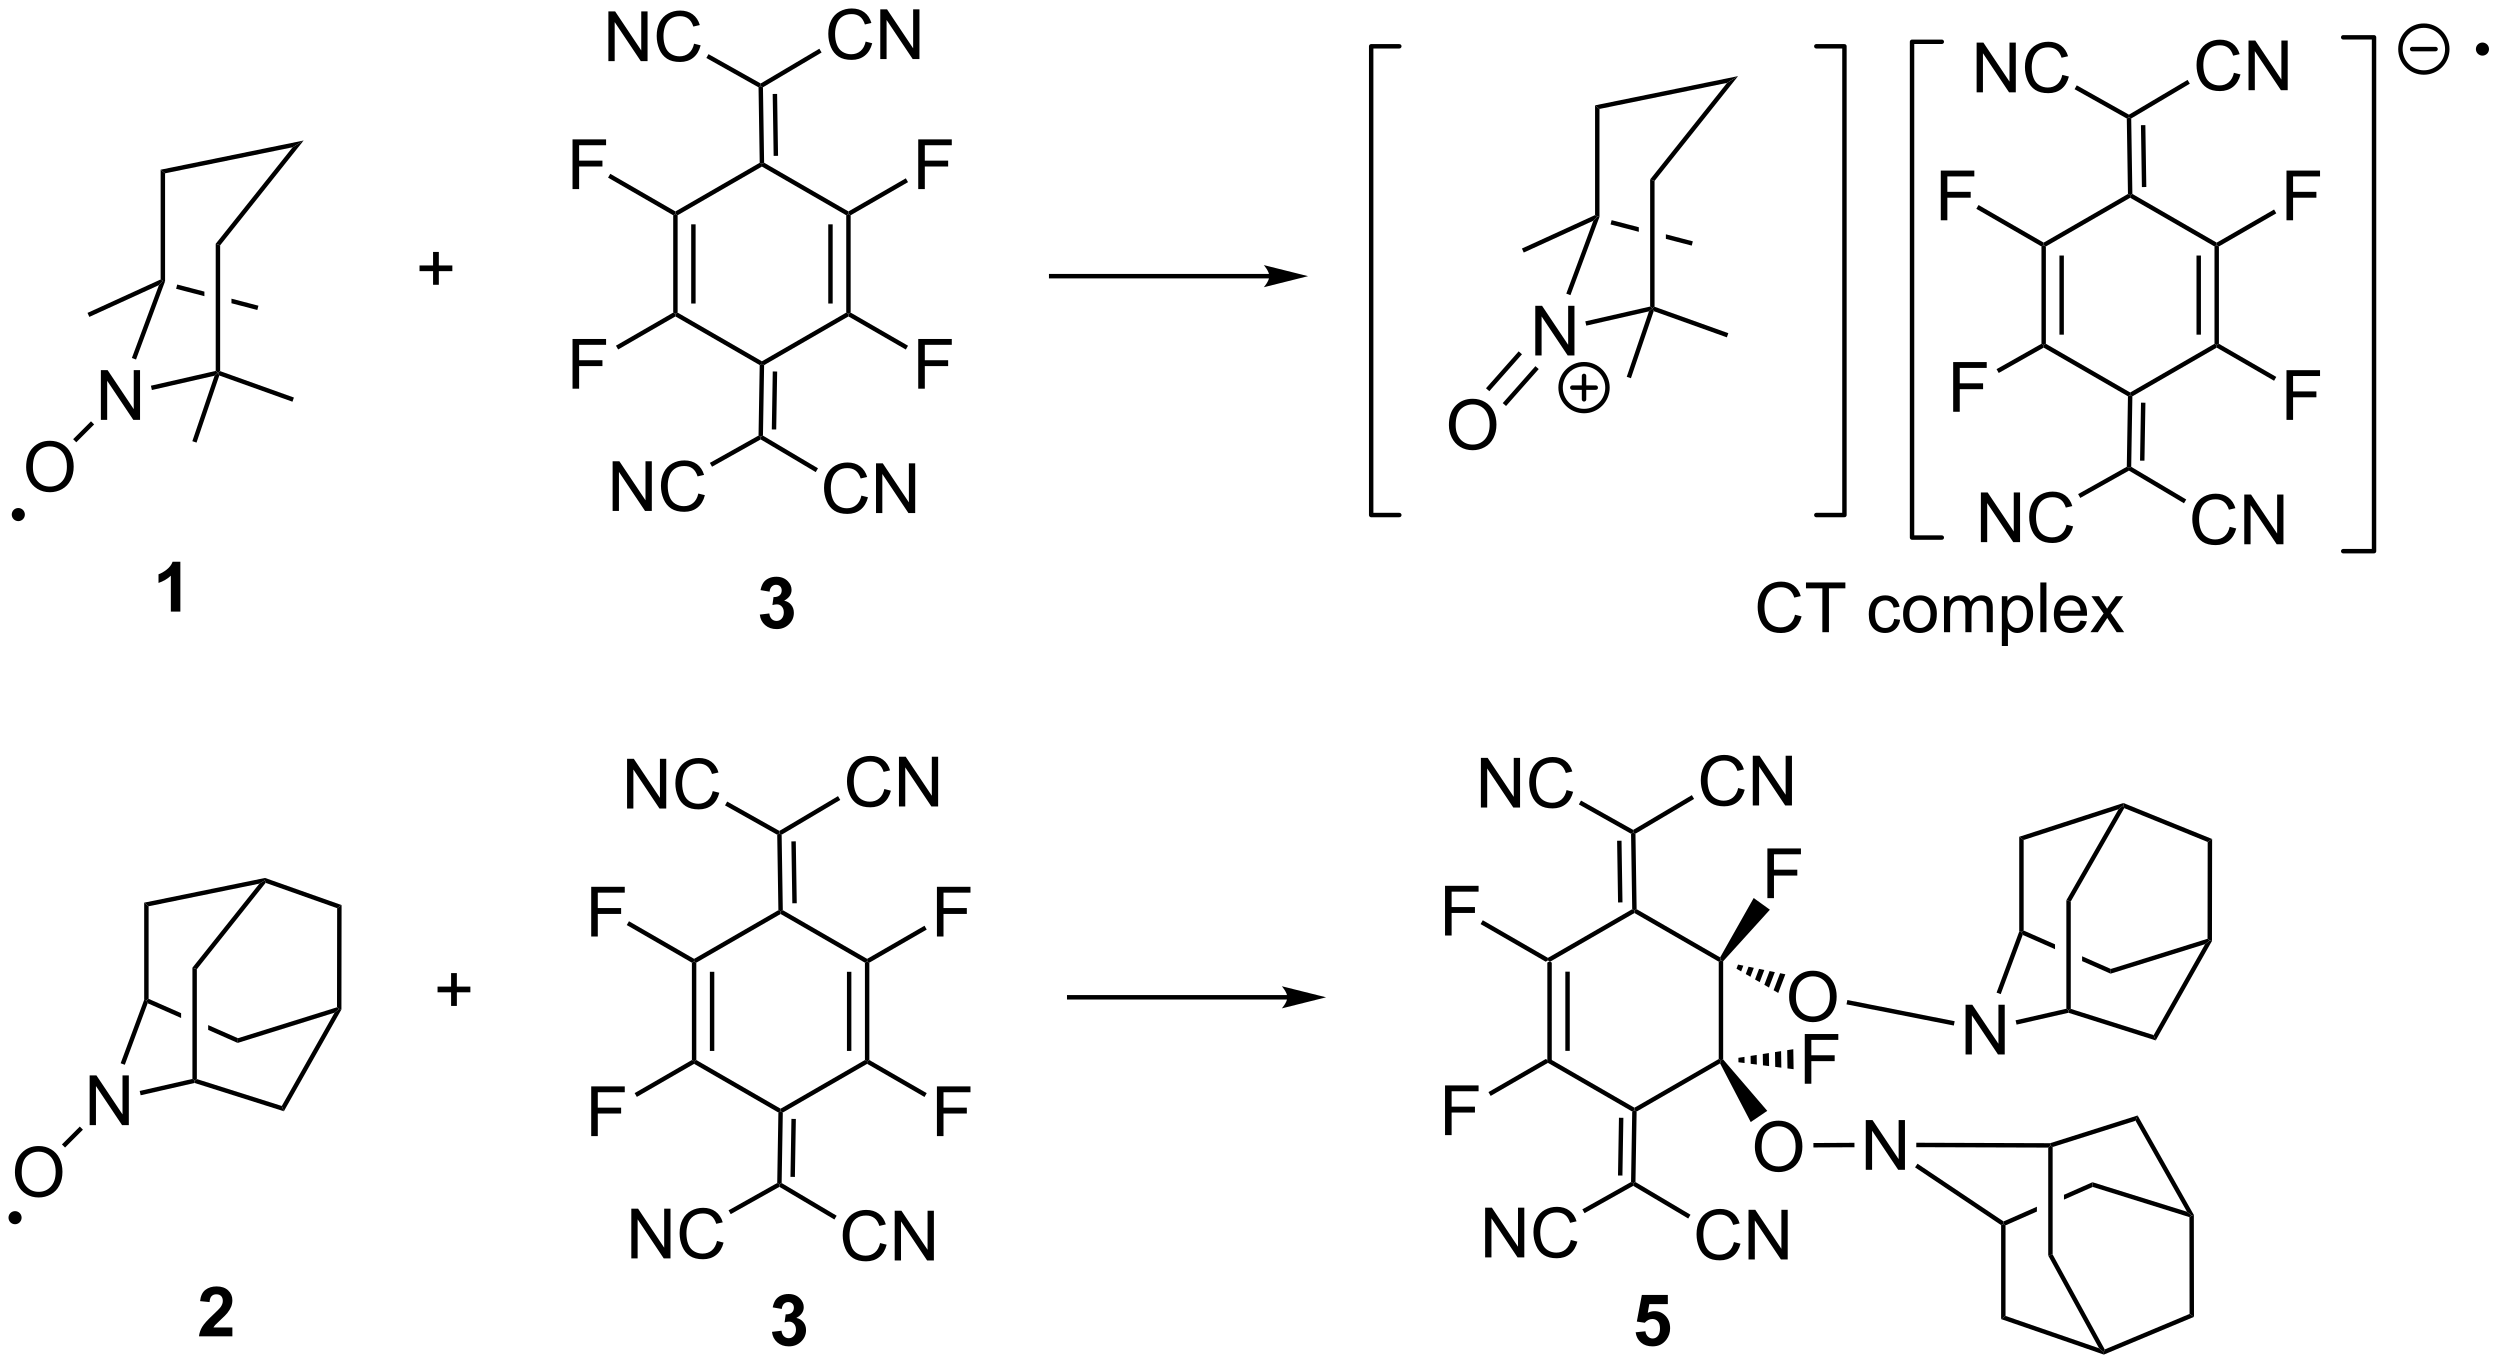 <?xml version="1.0" encoding="UTF-8"?>
<!DOCTYPE svg PUBLIC '-//W3C//DTD SVG 1.0//EN'
          'http://www.w3.org/TR/2001/REC-SVG-20010904/DTD/svg10.dtd'>
<svg stroke-dasharray="none" shape-rendering="auto" xmlns="http://www.w3.org/2000/svg" font-family="'Dialog'" text-rendering="auto" width="790" fill-opacity="1" color-interpolation="auto" color-rendering="auto" preserveAspectRatio="xMidYMid meet" font-size="12px" viewBox="0 0 790 431" fill="black" xmlns:xlink="http://www.w3.org/1999/xlink" stroke="black" image-rendering="auto" stroke-miterlimit="10" stroke-linecap="square" stroke-linejoin="miter" font-style="normal" stroke-width="1" height="431" stroke-dashoffset="0" font-weight="normal" stroke-opacity="1"
><!--Generated by the Batik Graphics2D SVG Generator--><defs id="genericDefs"
  /><g
  ><defs id="defs1"
    ><clipPath clipPathUnits="userSpaceOnUse" id="clipPath1"
      ><path d="M0.6 1.601 L296.533 1.601 L296.533 163.113 L0.6 163.113 L0.6 1.601 Z"
      /></clipPath
      ><clipPath clipPathUnits="userSpaceOnUse" id="clipPath2"
      ><path d="M275.773 134.973 L275.773 291.995 L563.477 291.995 L563.477 134.973 Z"
      /></clipPath
    ></defs
    ><g transform="scale(2.667,2.667) translate(-0.6,-1.601) matrix(1.029,0,0,1.029,-283.06,-137.233)"
    ><path d="M453.835 245.759 L454.091 245.612 L454.346 245.759 L454.346 256.973 L454.091 257.121 L453.835 256.973 ZM455.907 246.808 L455.907 255.925 L456.417 255.925 L456.417 246.808 Z" stroke="none" clip-path="url(#clipPath2)"
    /></g
    ><g transform="matrix(2.743,0,0,2.743,-756.426,-370.223)"
    ><path d="M454.091 257.415 L454.091 257.121 L454.346 256.973 L464.057 262.58 L464.057 262.875 L463.8 263.021 Z" stroke="none" clip-path="url(#clipPath2)"
    /></g
    ><g transform="matrix(2.743,0,0,2.743,-756.426,-370.223)"
    ><path d="M464.31 263.024 L464.057 262.875 L464.057 262.58 L473.769 256.973 L474.024 257.121 L473.923 257.474 Z" stroke="none" clip-path="url(#clipPath2)"
    /></g
    ><g transform="matrix(2.743,0,0,2.743,-756.426,-370.223)"
    ><path d="M474.279 257.029 L474.024 257.121 L473.769 256.973 L473.769 245.759 L474.024 245.612 L474.279 245.708 Z" stroke="none" clip-path="url(#clipPath2)"
    /></g
    ><g transform="matrix(2.743,0,0,2.743,-756.426,-370.223)"
    ><path d="M473.93 245.263 L474.024 245.612 L473.769 245.759 L464.057 240.152 L464.057 239.858 L464.31 239.709 Z" stroke="none" clip-path="url(#clipPath2)"
    /></g
    ><g transform="matrix(2.743,0,0,2.743,-756.426,-370.223)"
    ><path d="M463.8 239.712 L464.057 239.858 L464.057 240.152 L454.346 245.759 L454.091 245.612 L454.091 245.317 Z" stroke="none" clip-path="url(#clipPath2)"
    /></g
    ><g transform="matrix(2.743,0,0,2.743,-756.426,-370.223)"
    ><path d="M464.31 239.709 L464.057 239.858 L463.8 239.712 L463.666 231.021 L463.918 230.871 L464.176 231.015 ZM462.68 238.928 L462.57 231.822 L462.06 231.829 L462.17 238.936 Z" stroke="none" clip-path="url(#clipPath2)"
    /></g
    ><g transform="matrix(2.743,0,0,2.743,-756.426,-370.223)"
    ><path d="M463.8 263.021 L464.057 262.875 L464.31 263.024 L464.176 271.146 L463.918 271.29 L463.666 271.139 ZM462.273 263.737 L462.163 270.39 L462.673 270.399 L462.783 263.745 Z" stroke="none" clip-path="url(#clipPath2)"
    /></g
    ><g transform="matrix(2.743,0,0,2.743,-756.426,-370.223)"
    ><path d="M476.006 225.754 L476.764 225.944 Q476.527 226.879 475.907 227.371 Q475.288 227.861 474.394 227.861 Q473.467 227.861 472.886 227.483 Q472.308 227.106 472.004 226.392 Q471.702 225.676 471.702 224.856 Q471.702 223.96 472.043 223.296 Q472.386 222.629 473.017 222.283 Q473.647 221.936 474.405 221.936 Q475.264 221.936 475.85 222.374 Q476.436 222.811 476.668 223.606 L475.92 223.78 Q475.722 223.155 475.342 222.871 Q474.965 222.585 474.389 222.585 Q473.73 222.585 473.285 222.903 Q472.842 223.218 472.663 223.751 Q472.483 224.285 472.483 224.85 Q472.483 225.582 472.696 226.126 Q472.91 226.671 473.358 226.942 Q473.808 227.21 474.332 227.21 Q474.967 227.21 475.407 226.843 Q475.85 226.475 476.006 225.754 ZM477.69 227.762 L477.69 222.035 L478.469 222.035 L481.476 226.53 L481.476 222.035 L482.203 222.035 L482.203 227.762 L481.424 227.762 L478.416 223.262 L478.416 227.762 L477.69 227.762 Z" stroke="none" clip-path="url(#clipPath2)"
    /></g
    ><g transform="matrix(2.743,0,0,2.743,-756.426,-370.223)"
    ><path d="M464.176 231.015 L463.918 230.871 L463.915 230.576 L470.668 226.571 L470.929 227.01 Z" stroke="none" clip-path="url(#clipPath2)"
    /></g
    ><g transform="matrix(2.743,0,0,2.743,-756.426,-370.223)"
    ><path d="M446.367 228.002 L446.367 222.276 L447.146 222.276 L450.154 226.77 L450.154 222.276 L450.88 222.276 L450.88 228.002 L450.102 228.002 L447.094 223.502 L447.094 228.002 L446.367 228.002 ZM456.238 225.994 L456.996 226.185 Q456.759 227.119 456.139 227.612 Q455.52 228.101 454.627 228.101 Q453.699 228.101 453.119 227.724 Q452.541 227.346 452.236 226.632 Q451.934 225.916 451.934 225.096 Q451.934 224.2 452.275 223.536 Q452.619 222.869 453.249 222.523 Q453.879 222.177 454.637 222.177 Q455.496 222.177 456.082 222.614 Q456.668 223.052 456.9 223.846 L456.152 224.02 Q455.955 223.395 455.574 223.112 Q455.197 222.825 454.621 222.825 Q453.962 222.825 453.517 223.143 Q453.074 223.458 452.895 223.992 Q452.715 224.526 452.715 225.091 Q452.715 225.823 452.929 226.367 Q453.142 226.911 453.59 227.182 Q454.041 227.45 454.564 227.45 Q455.199 227.45 455.639 227.083 Q456.082 226.716 456.238 225.994 Z" stroke="none" clip-path="url(#clipPath2)"
    /></g
    ><g transform="matrix(2.743,0,0,2.743,-756.426,-370.223)"
    ><path d="M463.915 230.576 L463.918 230.871 L463.666 231.021 L457.654 227.643 L457.904 227.198 Z" stroke="none" clip-path="url(#clipPath2)"
    /></g
    ><g transform="matrix(2.743,0,0,2.743,-756.426,-370.223)"
    ><path d="M475.516 278.058 L476.274 278.248 Q476.037 279.183 475.417 279.675 Q474.798 280.165 473.904 280.165 Q472.977 280.165 472.397 279.787 Q471.818 279.409 471.514 278.696 Q471.212 277.98 471.212 277.159 Q471.212 276.264 471.553 275.599 Q471.897 274.933 472.527 274.587 Q473.157 274.24 473.915 274.24 Q474.774 274.24 475.36 274.678 Q475.946 275.115 476.178 275.909 L475.43 276.084 Q475.232 275.459 474.852 275.175 Q474.475 274.889 473.899 274.889 Q473.24 274.889 472.795 275.206 Q472.352 275.521 472.173 276.055 Q471.993 276.589 471.993 277.154 Q471.993 277.886 472.206 278.43 Q472.42 278.974 472.868 279.245 Q473.318 279.514 473.842 279.514 Q474.477 279.514 474.917 279.146 Q475.36 278.779 475.516 278.058 ZM477.2 280.066 L477.2 274.339 L477.978 274.339 L480.986 278.834 L480.986 274.339 L481.713 274.339 L481.713 280.066 L480.934 280.066 L477.926 275.566 L477.926 280.066 L477.2 280.066 Z" stroke="none" clip-path="url(#clipPath2)"
    /></g
    ><g transform="matrix(2.743,0,0,2.743,-756.426,-370.223)"
    ><path d="M463.915 271.584 L463.918 271.29 L464.176 271.146 L470.514 274.909 L470.253 275.348 Z" stroke="none" clip-path="url(#clipPath2)"
    /></g
    ><g transform="matrix(2.743,0,0,2.743,-756.426,-370.223)"
    ><path d="M446.857 279.825 L446.857 274.099 L447.636 274.099 L450.644 278.593 L450.644 274.099 L451.37 274.099 L451.37 279.825 L450.592 279.825 L447.584 275.325 L447.584 279.825 L446.857 279.825 ZM456.728 277.817 L457.486 278.007 Q457.249 278.942 456.629 279.435 Q456.01 279.924 455.116 279.924 Q454.189 279.924 453.609 279.546 Q453.031 279.169 452.726 278.455 Q452.424 277.739 452.424 276.919 Q452.424 276.023 452.765 275.359 Q453.109 274.692 453.739 274.346 Q454.369 274 455.127 274 Q455.986 274 456.572 274.437 Q457.158 274.875 457.39 275.669 L456.642 275.843 Q456.445 275.218 456.064 274.935 Q455.687 274.648 455.111 274.648 Q454.452 274.648 454.007 274.966 Q453.564 275.281 453.385 275.815 Q453.205 276.349 453.205 276.914 Q453.205 277.646 453.418 278.19 Q453.632 278.734 454.08 279.005 Q454.531 279.273 455.054 279.273 Q455.689 279.273 456.129 278.906 Q456.572 278.539 456.728 277.817 Z" stroke="none" clip-path="url(#clipPath2)"
    /></g
    ><g transform="matrix(2.743,0,0,2.743,-756.426,-370.223)"
    ><path d="M463.666 271.139 L463.918 271.29 L463.915 271.584 L458.309 274.73 L458.059 274.285 Z" stroke="none" clip-path="url(#clipPath2)"
    /></g
    ><g transform="matrix(2.743,0,0,2.743,-756.426,-370.223)"
    ><path d="M479.373 238.439 L479.373 232.713 L483.238 232.713 L483.238 233.387 L480.131 233.387 L480.131 235.161 L482.819 235.161 L482.819 235.838 L480.131 235.838 L480.131 238.439 L479.373 238.439 Z" stroke="none" clip-path="url(#clipPath2)"
    /></g
    ><g transform="matrix(2.743,0,0,2.743,-756.426,-370.223)"
    ><path d="M483.679 259.819 L483.679 254.092 L487.543 254.092 L487.543 254.767 L484.437 254.767 L484.437 256.54 L487.124 256.54 L487.124 257.217 L484.437 257.217 L484.437 259.819 L483.679 259.819 Z" stroke="none" clip-path="url(#clipPath2)"
    /></g
    ><g transform="matrix(2.743,0,0,2.743,-756.426,-370.223)"
    ><path d="M442.238 242.744 L442.238 237.018 L446.102 237.018 L446.102 237.692 L442.996 237.692 L442.996 239.466 L445.683 239.466 L445.683 240.143 L442.996 240.143 L442.996 242.744 L442.238 242.744 Z" stroke="none" clip-path="url(#clipPath2)"
    /></g
    ><g transform="matrix(2.743,0,0,2.743,-756.426,-370.223)"
    ><path d="M454.091 245.317 L454.091 245.612 L453.835 245.759 L446.332 241.427 L446.587 240.985 Z" stroke="none" clip-path="url(#clipPath2)"
    /></g
    ><g transform="matrix(2.743,0,0,2.743,-756.426,-370.223)"
    ><path d="M442.238 265.738 L442.238 260.012 L446.102 260.012 L446.102 260.686 L442.996 260.686 L442.996 262.46 L445.683 262.46 L445.683 263.137 L442.996 263.137 L442.996 265.738 L442.238 265.738 Z" stroke="none" clip-path="url(#clipPath2)"
    /></g
    ><g transform="matrix(2.743,0,0,2.743,-756.426,-370.223)"
    ><path d="M453.835 256.973 L454.091 257.121 L454.091 257.415 L447.495 261.223 L447.24 260.781 Z" stroke="none" clip-path="url(#clipPath2)"
    /></g
    ><g transform="matrix(2.743,0,0,2.743,-756.426,-370.223)"
    ><path d="M464.195 288.452 L465.323 288.337 Q465.371 288.718 465.607 288.944 Q465.846 289.167 466.155 289.167 Q466.51 289.167 466.754 288.879 Q467.001 288.589 467.001 288.009 Q467.001 287.467 466.757 287.196 Q466.515 286.922 466.123 286.922 Q465.637 286.922 465.25 287.354 L464.332 287.22 L464.912 284.147 L467.904 284.147 L467.904 285.206 L465.769 285.206 L465.591 286.21 Q465.97 286.019 466.365 286.019 Q467.119 286.019 467.643 286.567 Q468.167 287.115 468.167 287.99 Q468.167 288.718 467.742 289.29 Q467.168 290.075 466.144 290.075 Q465.325 290.075 464.81 289.634 Q464.294 289.194 464.195 288.452 Z" stroke="none" clip-path="url(#clipPath2)"
    /></g
    ><g transform="matrix(2.743,0,0,2.743,-756.426,-370.223)"
    ><path d="M474.279 245.708 L474.024 245.612 L473.93 245.263 L477.795 238.424 L479.661 239.771 Z" stroke="none" clip-path="url(#clipPath2)"
    /></g
    ><g transform="matrix(2.743,0,0,2.743,-756.426,-370.223)"
    ><path d="M476.033 256.835 L476.735 256.724 L476.746 257.434 L476.04 257.345 ZM477.438 256.614 L478.141 256.504 L478.158 257.611 L477.452 257.522 ZM478.843 256.394 L479.546 256.283 L479.569 257.789 L478.863 257.7 ZM480.249 256.173 L480.952 256.063 L480.981 257.966 L480.275 257.877 ZM481.654 255.952 L482.357 255.842 L482.392 258.144 L481.687 258.055 Z" stroke="none" clip-path="url(#clipPath2)"
    /></g
    ><g transform="matrix(2.743,0,0,2.743,-756.426,-370.223)"
    ><path d="M481.877 249.837 Q481.877 248.41 482.643 247.605 Q483.409 246.798 484.62 246.798 Q485.411 246.798 486.047 247.178 Q486.685 247.555 487.018 248.232 Q487.354 248.91 487.354 249.769 Q487.354 250.641 487.002 251.329 Q486.651 252.016 486.005 252.37 Q485.362 252.725 484.614 252.725 Q483.807 252.725 483.169 252.334 Q482.534 251.941 482.206 251.266 Q481.877 250.589 481.877 249.837 ZM482.659 249.847 Q482.659 250.883 483.213 251.48 Q483.771 252.073 484.612 252.073 Q485.466 252.073 486.018 251.472 Q486.573 250.87 486.573 249.766 Q486.573 249.066 486.336 248.545 Q486.099 248.024 485.643 247.738 Q485.19 247.448 484.622 247.448 Q483.817 247.448 483.237 248.003 Q482.659 248.555 482.659 249.847 Z" stroke="none" clip-path="url(#clipPath2)"
    /></g
    ><g transform="matrix(2.743,0,0,2.743,-756.426,-370.223)"
    ><path d="M475.995 246.091 L476.601 246.215 L476.348 246.878 L475.814 246.567 ZM477.206 246.339 L477.811 246.464 L477.416 247.498 L476.882 247.188 ZM478.416 246.588 L479.022 246.712 L478.485 248.119 L477.951 247.809 ZM479.627 246.836 L480.232 246.961 L479.554 248.739 L479.019 248.429 ZM480.837 247.085 L481.442 247.209 L480.622 249.36 L480.088 249.05 Z" stroke="none" clip-path="url(#clipPath2)"
    /></g
    ><g transform="matrix(2.743,0,0,2.743,-756.426,-370.223)"
    ><path d="M477.93 267.112 Q477.93 265.685 478.695 264.88 Q479.461 264.073 480.672 264.073 Q481.464 264.073 482.099 264.453 Q482.737 264.831 483.07 265.508 Q483.406 266.185 483.406 267.045 Q483.406 267.917 483.055 268.604 Q482.703 269.292 482.057 269.646 Q481.414 270 480.667 270 Q479.859 270 479.221 269.61 Q478.586 269.216 478.258 268.542 Q477.93 267.865 477.93 267.112 ZM478.711 267.123 Q478.711 268.159 479.266 268.755 Q479.823 269.349 480.664 269.349 Q481.518 269.349 482.07 268.748 Q482.625 268.146 482.625 267.042 Q482.625 266.341 482.388 265.821 Q482.151 265.3 481.695 265.013 Q481.242 264.724 480.675 264.724 Q479.87 264.724 479.289 265.279 Q478.711 265.831 478.711 267.123 Z" stroke="none" clip-path="url(#clipPath2)"
    /></g
    ><g transform="matrix(2.743,0,0,2.743,-756.426,-370.223)"
    ><path d="M473.923 257.474 L474.024 257.121 L474.279 257.029 L479.358 262.943 L477.453 264.234 Z" stroke="none" clip-path="url(#clipPath2)"
    /></g
    ><g transform="matrix(2.743,0,0,2.743,-756.426,-370.223)"
    ><path d="M514.058 251.646 L514.069 251.382 L514.324 251.195 L523.872 254.219 L524.112 254.83 Z" stroke="none" clip-path="url(#clipPath2)"
    /></g
    ><g transform="matrix(2.743,0,0,2.743,-756.426,-370.223)"
    ><path d="M508.896 242.168 L508.64 242.334 L508.385 242.289 L508.385 231.368 L508.896 231.739 Z" stroke="none" clip-path="url(#clipPath2)"
    /></g
    ><g transform="matrix(2.743,0,0,2.743,-756.426,-370.223)"
    ><path d="M508.896 242.168 L508.64 242.334 L508.785 242.677 L512.51 244.319 L512.51 243.761 L508.896 242.168 ZM515.628 245.135 L515.628 245.693 L518.91 247.14 L518.941 246.595 L515.628 245.135 Z" stroke="none" clip-path="url(#clipPath2)"
    /></g
    ><g transform="matrix(2.743,0,0,2.743,-756.426,-370.223)"
    ><path d="M514.324 251.195 L514.069 251.382 L513.814 251.178 L513.814 238.686 L514.324 238.821 Z" stroke="none" clip-path="url(#clipPath2)"
    /></g
    ><g transform="matrix(2.743,0,0,2.743,-756.426,-370.223)"
    ><path d="M502.204 256.447 L502.204 250.721 L502.982 250.721 L505.99 255.215 L505.99 250.721 L506.716 250.721 L506.716 256.447 L505.938 256.447 L502.93 251.947 L502.93 256.447 L502.204 256.447 Z" stroke="none" clip-path="url(#clipPath2)"
    /></g
    ><g transform="matrix(2.743,0,0,2.743,-756.426,-370.223)"
    ><path d="M513.814 251.178 L514.069 251.382 L514.058 251.646 L508.08 253.01 L507.966 252.512 Z" stroke="none" clip-path="url(#clipPath2)"
    /></g
    ><g transform="matrix(2.743,0,0,2.743,-756.426,-370.223)"
    ><path d="M518.91 247.14 L518.941 246.595 L530.08 243.118 L530.335 243.306 L529.795 243.742 Z" stroke="none" clip-path="url(#clipPath2)"
    /></g
    ><g transform="matrix(2.743,0,0,2.743,-756.426,-370.223)"
    ><path d="M524.112 254.83 L523.872 254.219 L529.795 243.742 L530.335 243.306 L530.59 243.373 Z" stroke="none" clip-path="url(#clipPath2)"
    /></g
    ><g transform="matrix(2.743,0,0,2.743,-756.426,-370.223)"
    ><path d="M514.324 238.821 L513.814 238.686 L519.825 228.196 L520.375 227.75 L520.486 228.07 Z" stroke="none" clip-path="url(#clipPath2)"
    /></g
    ><g transform="matrix(2.743,0,0,2.743,-756.426,-370.223)"
    ><path d="M508.896 231.739 L508.385 231.368 L520.385 227.479 L520.375 227.75 L519.825 228.196 Z" stroke="none" clip-path="url(#clipPath2)"
    /></g
    ><g transform="matrix(2.743,0,0,2.743,-756.426,-370.223)"
    ><path d="M520.486 228.07 L520.375 227.75 L520.385 227.479 L530.608 231.625 L530.097 231.969 Z" stroke="none" clip-path="url(#clipPath2)"
    /></g
    ><g transform="matrix(2.743,0,0,2.743,-756.426,-370.223)"
    ><path d="M530.59 243.373 L530.335 243.306 L530.08 243.118 L530.097 231.969 L530.608 231.625 Z" stroke="none" clip-path="url(#clipPath2)"
    /></g
    ><g transform="matrix(2.743,0,0,2.743,-756.426,-370.223)"
    ><path d="M508.385 242.289 L508.64 242.334 L508.785 242.677 L506.254 249.498 L505.775 249.32 Z" stroke="none" clip-path="url(#clipPath2)"
    /></g
    ><g transform="matrix(2.743,0,0,2.743,-756.426,-370.223)"
    ><path d="M488.488 250.676 L488.587 250.175 L500.949 252.617 L500.85 253.117 Z" stroke="none" clip-path="url(#clipPath2)"
    /></g
    ><g transform="matrix(2.743,0,0,2.743,-756.426,-370.223)"
    ><path d="M512.236 267.11 L511.981 266.923 L511.942 266.668 L522.025 263.475 L521.784 264.086 Z" stroke="none" clip-path="url(#clipPath2)"
    /></g
    ><g transform="matrix(2.743,0,0,2.743,-756.426,-370.223)"
    ><path d="M506.298 276.106 L506.553 275.97 L506.808 276.137 L506.808 286.569 L506.298 286.933 Z" stroke="none" clip-path="url(#clipPath2)"
    /></g
    ><g transform="matrix(2.743,0,0,2.743,-756.426,-370.223)"
    ><path d="M516.823 271.165 L513.54 272.612 L513.54 273.169 L516.853 271.709 L516.823 271.165 ZM510.422 273.986 L506.578 275.68 L506.553 275.97 L506.808 276.137 L510.422 274.544 L510.422 274.544 L510.422 273.986 Z" stroke="none" clip-path="url(#clipPath2)"
    /></g
    ><g transform="matrix(2.743,0,0,2.743,-756.426,-370.223)"
    ><path d="M511.726 267.177 L511.981 266.923 L512.236 267.11 L512.236 279.486 L511.726 279.617 Z" stroke="none" clip-path="url(#clipPath2)"
    /></g
    ><g transform="matrix(2.743,0,0,2.743,-756.426,-370.223)"
    ><path d="M490.708 269.735 L490.708 264.008 L491.486 264.008 L494.494 268.503 L494.494 264.008 L495.221 264.008 L495.221 269.735 L494.442 269.735 L491.434 265.235 L491.434 269.735 L490.708 269.735 Z" stroke="none" clip-path="url(#clipPath2)"
    /></g
    ><g transform="matrix(2.743,0,0,2.743,-756.426,-370.223)"
    ><path d="M511.942 266.668 L511.981 266.923 L511.726 267.177 L496.526 267.127 L496.528 266.616 Z" stroke="none" clip-path="url(#clipPath2)"
    /></g
    ><g transform="matrix(2.743,0,0,2.743,-756.426,-370.223)"
    ><path d="M516.853 271.709 L516.823 271.165 L527.708 274.563 L528.247 274.999 L527.992 275.187 Z" stroke="none" clip-path="url(#clipPath2)"
    /></g
    ><g transform="matrix(2.743,0,0,2.743,-756.426,-370.223)"
    ><path d="M521.784 264.086 L522.025 263.475 L528.502 274.932 L528.247 274.999 L527.708 274.563 Z" stroke="none" clip-path="url(#clipPath2)"
    /></g
    ><g transform="matrix(2.743,0,0,2.743,-756.426,-370.223)"
    ><path d="M511.726 279.617 L512.236 279.486 L518.238 290.426 L518.125 290.75 L517.583 290.293 Z" stroke="none" clip-path="url(#clipPath2)"
    /></g
    ><g transform="matrix(2.743,0,0,2.743,-756.426,-370.223)"
    ><path d="M506.298 286.933 L506.808 286.569 L517.583 290.293 L518.125 290.75 L518.134 291.023 Z" stroke="none" clip-path="url(#clipPath2)"
    /></g
    ><g transform="matrix(2.743,0,0,2.743,-756.426,-370.223)"
    ><path d="M518.134 291.023 L518.125 290.75 L518.238 290.426 L528.009 286.338 L528.52 286.677 Z" stroke="none" clip-path="url(#clipPath2)"
    /></g
    ><g transform="matrix(2.743,0,0,2.743,-756.426,-370.223)"
    ><path d="M527.992 275.187 L528.247 274.999 L528.502 274.932 L528.52 286.677 L528.009 286.338 Z" stroke="none" clip-path="url(#clipPath2)"
    /></g
    ><g transform="matrix(2.743,0,0,2.743,-756.426,-370.223)"
    ><path d="M506.578 275.68 L506.553 275.97 L506.298 276.106 L496.385 269.456 L496.669 269.032 Z" stroke="none" clip-path="url(#clipPath2)"
    /></g
    ><g transform="matrix(2.743,0,0,2.743,-756.426,-370.223)"
    ><path d="M484.677 267.16 L484.674 266.649 L489.402 266.624 L489.405 267.134 Z" stroke="none" clip-path="url(#clipPath2)"
    /></g
    ><g transform="matrix(2.743,0,0,2.743,-756.426,-370.223)"
    ><path d="M296.543 205.43 L295.447 205.43 L295.447 201.292 Q294.845 201.854 294.027 202.125 L294.027 201.128 Q294.457 200.987 294.96 200.596 Q295.465 200.203 295.652 199.68 L296.543 199.68 L296.543 205.43 Z" stroke="none" clip-path="url(#clipPath2)"
    /></g
    ><g transform="matrix(2.743,0,0,2.743,-756.426,-370.223)"
    ><path d="M294.272 154.52 L294.272 167.165 L294.527 167.329 L294.783 167.375 L294.783 154.937 L294.272 154.52 Z" stroke="none" clip-path="url(#clipPath2)"
    /></g
    ><g transform="matrix(2.743,0,0,2.743,-756.426,-370.223)"
    ><path d="M287.386 183.339 L287.386 177.612 L288.165 177.612 L291.173 182.107 L291.173 177.612 L291.899 177.612 L291.899 183.339 L291.121 183.339 L288.113 178.839 L288.113 183.339 L287.386 183.339 Z" stroke="none" clip-path="url(#clipPath2)"
    /></g
    ><g transform="matrix(2.743,0,0,2.743,-756.426,-370.223)"
    ><path d="M300.617 177.7 L300.872 177.904 L300.484 178.254 L293.263 179.902 L293.149 179.404 Z" stroke="none" clip-path="url(#clipPath2)"
    /></g
    ><g transform="matrix(2.743,0,0,2.743,-756.426,-370.223)"
    ><path d="M301.127 163.233 L300.617 163.055 L309.474 151.936 L310.748 151.155 Z" stroke="none" clip-path="url(#clipPath2)"
    /></g
    ><g transform="matrix(2.743,0,0,2.743,-756.426,-370.223)"
    ><path d="M294.783 154.937 L294.272 154.52 L310.748 151.155 L309.474 151.936 Z" stroke="none" clip-path="url(#clipPath2)"
    /></g
    ><g transform="matrix(2.743,0,0,2.743,-756.426,-370.223)"
    ><path d="M294.527 167.329 L294.074 167.817 L290.958 176.212 L291.437 176.389 L294.783 167.375 L294.527 167.329 Z" stroke="none" clip-path="url(#clipPath2)"
    /></g
    ><g transform="matrix(2.743,0,0,2.743,-756.426,-370.223)"
    ><path d="M278.777 188.788 Q278.777 187.361 279.543 186.556 Q280.308 185.749 281.519 185.749 Q282.311 185.749 282.947 186.129 Q283.584 186.506 283.918 187.184 Q284.254 187.861 284.254 188.72 Q284.254 189.592 283.902 190.28 Q283.551 190.967 282.905 191.322 Q282.262 191.676 281.514 191.676 Q280.707 191.676 280.069 191.285 Q279.433 190.892 279.105 190.217 Q278.777 189.54 278.777 188.788 ZM279.558 188.798 Q279.558 189.835 280.113 190.431 Q280.67 191.025 281.512 191.025 Q282.366 191.025 282.918 190.423 Q283.473 189.822 283.473 188.717 Q283.473 188.017 283.236 187.496 Q282.999 186.975 282.543 186.689 Q282.09 186.4 281.522 186.4 Q280.717 186.4 280.137 186.954 Q279.558 187.506 279.558 188.798 Z" stroke="none" clip-path="url(#clipPath2)"
    /></g
    ><g transform="matrix(2.743,0,0,2.743,-756.426,-370.223)"
    ><path d="M286.249 183.506 L286.61 183.867 L284.553 185.924 L284.192 185.563 Z" stroke="none" clip-path="url(#clipPath2)"
    /></g
    ><g transform="matrix(2.743,0,0,2.743,-756.426,-370.223)"
    ><path d="M300.484 178.254 L300.872 177.904 L301.031 178.231 L298.406 185.958 L297.923 185.794 Z" stroke="none" clip-path="url(#clipPath2)"
    /></g
    ><g transform="matrix(2.743,0,0,2.743,-756.426,-370.223)"
    ><path d="M301.031 178.231 L300.872 177.904 L301.127 177.724 L309.626 180.769 L309.454 181.249 Z" stroke="none" clip-path="url(#clipPath2)"
    /></g
    ><g transform="matrix(2.743,0,0,2.743,-756.426,-370.223)"
    ><path d="M294.272 167.165 L285.846 171.016 L286.058 171.48 L294.074 167.817 L294.527 167.329 L294.272 167.165 Z" stroke="none" clip-path="url(#clipPath2)"
    /></g
    ><g transform="matrix(2.743,0,0,2.743,-756.426,-370.223)"
    ><path d="M296.183 167.748 L296.055 168.242 L299.313 169.092 L299.313 169.092 L299.313 168.564 L296.183 167.748 ZM302.431 169.378 L302.431 169.905 L305.409 170.682 L305.538 170.188 L302.431 169.378 Z" stroke="none" clip-path="url(#clipPath2)"
    /></g
    ><g transform="matrix(2.743,0,0,2.743,-756.426,-370.223)"
    ><path d="M300.617 163.055 L301.127 163.233 L301.127 177.724 L300.872 177.904 L300.617 177.7 Z" stroke="none" clip-path="url(#clipPath2)"
    /></g
    ><g transform="matrix(2.743,0,0,2.743,-756.426,-370.223)"
    ><path d="M325.656 167.778 L325.656 166.208 L324.096 166.208 L324.096 165.552 L325.656 165.552 L325.656 163.994 L326.32 163.994 L326.32 165.552 L327.877 165.552 L327.877 166.208 L326.32 166.208 L326.32 167.778 L325.656 167.778 Z" stroke="none" clip-path="url(#clipPath2)"
    /></g
    ><g transform="matrix(2.743,0,0,2.743,-756.426,-370.223)"
    ><path d="M353.32 159.768 L353.576 159.621 L353.831 159.768 L353.831 170.983 L353.576 171.13 L353.32 170.983 ZM355.392 160.817 L355.392 169.934 L355.902 169.934 L355.902 160.817 Z" stroke="none" clip-path="url(#clipPath2)"
    /></g
    ><g transform="matrix(2.743,0,0,2.743,-756.426,-370.223)"
    ><path d="M353.576 171.424 L353.576 171.13 L353.831 170.983 L363.542 176.59 L363.542 176.884 L363.285 177.03 Z" stroke="none" clip-path="url(#clipPath2)"
    /></g
    ><g transform="matrix(2.743,0,0,2.743,-756.426,-370.223)"
    ><path d="M363.795 177.033 L363.542 176.884 L363.542 176.59 L373.254 170.983 L373.509 171.13 L373.509 171.424 Z" stroke="none" clip-path="url(#clipPath2)"
    /></g
    ><g transform="matrix(2.743,0,0,2.743,-756.426,-370.223)"
    ><path d="M373.764 170.983 L373.509 171.13 L373.254 170.983 L373.254 159.768 L373.509 159.621 L373.764 159.768 ZM371.693 169.934 L371.693 160.817 L371.183 160.817 L371.183 169.934 Z" stroke="none" clip-path="url(#clipPath2)"
    /></g
    ><g transform="matrix(2.743,0,0,2.743,-756.426,-370.223)"
    ><path d="M373.509 159.327 L373.509 159.621 L373.254 159.768 L363.542 154.161 L363.542 153.867 L363.795 153.718 Z" stroke="none" clip-path="url(#clipPath2)"
    /></g
    ><g transform="matrix(2.743,0,0,2.743,-756.426,-370.223)"
    ><path d="M363.285 153.721 L363.542 153.867 L363.542 154.161 L353.831 159.768 L353.576 159.621 L353.576 159.327 Z" stroke="none" clip-path="url(#clipPath2)"
    /></g
    ><g transform="matrix(2.743,0,0,2.743,-756.426,-370.223)"
    ><path d="M363.795 153.718 L363.542 153.867 L363.285 153.721 L363.151 145.03 L363.404 144.88 L363.661 145.024 ZM365.401 152.921 L365.291 145.789 L364.781 145.797 L364.891 152.929 Z" stroke="none" clip-path="url(#clipPath2)"
    /></g
    ><g transform="matrix(2.743,0,0,2.743,-756.426,-370.223)"
    ><path d="M363.285 177.03 L363.542 176.884 L363.795 177.033 L363.661 185.155 L363.404 185.299 L363.151 185.148 ZM364.788 177.763 L364.678 184.441 L365.188 184.449 L365.298 177.771 Z" stroke="none" clip-path="url(#clipPath2)"
    /></g
    ><g transform="matrix(2.743,0,0,2.743,-756.426,-370.223)"
    ><path d="M375.491 139.763 L376.249 139.953 Q376.012 140.888 375.392 141.381 Q374.773 141.87 373.88 141.87 Q372.952 141.87 372.372 141.493 Q371.793 141.115 371.489 140.401 Q371.187 139.685 371.187 138.865 Q371.187 137.969 371.528 137.305 Q371.872 136.638 372.502 136.292 Q373.132 135.946 373.89 135.946 Q374.749 135.946 375.335 136.383 Q375.921 136.821 376.153 137.615 L375.406 137.789 Q375.208 137.164 374.827 136.881 Q374.45 136.594 373.874 136.594 Q373.215 136.594 372.77 136.912 Q372.327 137.227 372.148 137.761 Q371.968 138.294 371.968 138.86 Q371.968 139.591 372.182 140.136 Q372.395 140.68 372.843 140.951 Q373.293 141.219 373.817 141.219 Q374.452 141.219 374.892 140.852 Q375.335 140.485 375.491 139.763 ZM377.175 141.771 L377.175 136.044 L377.954 136.044 L380.962 140.539 L380.962 136.044 L381.688 136.044 L381.688 141.771 L380.909 141.771 L377.902 137.271 L377.902 141.771 L377.175 141.771 Z" stroke="none" clip-path="url(#clipPath2)"
    /></g
    ><g transform="matrix(2.743,0,0,2.743,-756.426,-370.223)"
    ><path d="M363.661 145.024 L363.404 144.88 L363.4 144.585 L370.154 140.581 L370.414 141.019 Z" stroke="none" clip-path="url(#clipPath2)"
    /></g
    ><g transform="matrix(2.743,0,0,2.743,-756.426,-370.223)"
    ><path d="M345.853 142.012 L345.853 136.285 L346.631 136.285 L349.639 140.78 L349.639 136.285 L350.366 136.285 L350.366 142.012 L349.587 142.012 L346.579 137.512 L346.579 142.012 L345.853 142.012 ZM355.724 140.004 L356.481 140.194 Q356.245 141.129 355.625 141.621 Q355.005 142.111 354.112 142.111 Q353.185 142.111 352.604 141.733 Q352.026 141.355 351.721 140.642 Q351.419 139.926 351.419 139.105 Q351.419 138.209 351.76 137.545 Q352.104 136.879 352.734 136.532 Q353.364 136.186 354.122 136.186 Q354.981 136.186 355.567 136.624 Q356.153 137.061 356.385 137.855 L355.638 138.03 Q355.44 137.405 355.06 137.121 Q354.682 136.834 354.106 136.834 Q353.448 136.834 353.002 137.152 Q352.56 137.467 352.38 138.001 Q352.2 138.535 352.2 139.1 Q352.2 139.832 352.414 140.376 Q352.627 140.92 353.075 141.191 Q353.526 141.459 354.049 141.459 Q354.685 141.459 355.125 141.092 Q355.567 140.725 355.724 140.004 Z" stroke="none" clip-path="url(#clipPath2)"
    /></g
    ><g transform="matrix(2.743,0,0,2.743,-756.426,-370.223)"
    ><path d="M363.4 144.585 L363.404 144.88 L363.151 145.03 L357.139 141.652 L357.389 141.208 Z" stroke="none" clip-path="url(#clipPath2)"
    /></g
    ><g transform="matrix(2.743,0,0,2.743,-756.426,-370.223)"
    ><path d="M375.001 192.067 L375.759 192.257 Q375.522 193.192 374.902 193.684 Q374.283 194.174 373.389 194.174 Q372.462 194.174 371.882 193.796 Q371.303 193.419 370.999 192.705 Q370.697 191.989 370.697 191.169 Q370.697 190.273 371.038 189.609 Q371.382 188.942 372.012 188.596 Q372.642 188.25 373.4 188.25 Q374.259 188.25 374.845 188.687 Q375.431 189.125 375.663 189.919 L374.916 190.093 Q374.718 189.468 374.337 189.184 Q373.96 188.898 373.384 188.898 Q372.725 188.898 372.28 189.216 Q371.837 189.531 371.658 190.065 Q371.478 190.598 371.478 191.163 Q371.478 191.895 371.692 192.44 Q371.905 192.984 372.353 193.255 Q372.803 193.523 373.327 193.523 Q373.962 193.523 374.402 193.156 Q374.845 192.788 375.001 192.067 ZM376.685 194.075 L376.685 188.348 L377.464 188.348 L380.471 192.843 L380.471 188.348 L381.198 188.348 L381.198 194.075 L380.419 194.075 L377.412 189.575 L377.412 194.075 L376.685 194.075 Z" stroke="none" clip-path="url(#clipPath2)"
    /></g
    ><g transform="matrix(2.743,0,0,2.743,-756.426,-370.223)"
    ><path d="M363.4 185.594 L363.404 185.299 L363.661 185.155 L369.999 188.918 L369.738 189.357 Z" stroke="none" clip-path="url(#clipPath2)"
    /></g
    ><g transform="matrix(2.743,0,0,2.743,-756.426,-370.223)"
    ><path d="M346.342 193.834 L346.342 188.108 L347.121 188.108 L350.129 192.603 L350.129 188.108 L350.856 188.108 L350.856 193.834 L350.077 193.834 L347.069 189.334 L347.069 193.834 L346.342 193.834 ZM356.214 191.827 L356.971 192.017 Q356.734 192.952 356.115 193.444 Q355.495 193.933 354.602 193.933 Q353.675 193.933 353.094 193.556 Q352.516 193.178 352.211 192.465 Q351.909 191.749 351.909 190.928 Q351.909 190.032 352.25 189.368 Q352.594 188.702 353.224 188.355 Q353.854 188.009 354.612 188.009 Q355.471 188.009 356.057 188.446 Q356.643 188.884 356.875 189.678 L356.128 189.853 Q355.93 189.228 355.55 188.944 Q355.172 188.657 354.596 188.657 Q353.938 188.657 353.492 188.975 Q353.05 189.29 352.87 189.824 Q352.69 190.358 352.69 190.923 Q352.69 191.655 352.904 192.199 Q353.117 192.743 353.565 193.014 Q354.016 193.282 354.539 193.282 Q355.175 193.282 355.615 192.915 Q356.057 192.548 356.214 191.827 Z" stroke="none" clip-path="url(#clipPath2)"
    /></g
    ><g transform="matrix(2.743,0,0,2.743,-756.426,-370.223)"
    ><path d="M363.151 185.148 L363.404 185.299 L363.4 185.594 L357.794 188.739 L357.544 188.294 Z" stroke="none" clip-path="url(#clipPath2)"
    /></g
    ><g transform="matrix(2.743,0,0,2.743,-756.426,-370.223)"
    ><path d="M381.549 156.754 L381.549 151.027 L385.414 151.027 L385.414 151.702 L382.307 151.702 L382.307 153.475 L384.995 153.475 L384.995 154.152 L382.307 154.152 L382.307 156.754 L381.549 156.754 Z" stroke="none" clip-path="url(#clipPath2)"
    /></g
    ><g transform="matrix(2.743,0,0,2.743,-756.426,-370.223)"
    ><path d="M373.764 159.768 L373.509 159.621 L373.509 159.327 L380.118 155.511 L380.373 155.953 Z" stroke="none" clip-path="url(#clipPath2)"
    /></g
    ><g transform="matrix(2.743,0,0,2.743,-756.426,-370.223)"
    ><path d="M381.549 179.748 L381.549 174.021 L385.414 174.021 L385.414 174.695 L382.307 174.695 L382.307 176.469 L384.995 176.469 L384.995 177.146 L382.307 177.146 L382.307 179.748 L381.549 179.748 Z" stroke="none" clip-path="url(#clipPath2)"
    /></g
    ><g transform="matrix(2.743,0,0,2.743,-756.426,-370.223)"
    ><path d="M373.509 171.424 L373.509 171.13 L373.764 170.983 L380.373 174.798 L380.118 175.24 Z" stroke="none" clip-path="url(#clipPath2)"
    /></g
    ><g transform="matrix(2.743,0,0,2.743,-756.426,-370.223)"
    ><path d="M341.723 156.754 L341.723 151.027 L345.588 151.027 L345.588 151.702 L342.481 151.702 L342.481 153.475 L345.168 153.475 L345.168 154.152 L342.481 154.152 L342.481 156.754 L341.723 156.754 Z" stroke="none" clip-path="url(#clipPath2)"
    /></g
    ><g transform="matrix(2.743,0,0,2.743,-756.426,-370.223)"
    ><path d="M353.576 159.327 L353.576 159.621 L353.32 159.768 L345.817 155.436 L346.072 154.994 Z" stroke="none" clip-path="url(#clipPath2)"
    /></g
    ><g transform="matrix(2.743,0,0,2.743,-756.426,-370.223)"
    ><path d="M341.723 179.748 L341.723 174.021 L345.588 174.021 L345.588 174.695 L342.481 174.695 L342.481 176.469 L345.168 176.469 L345.168 177.146 L342.481 177.146 L342.481 179.748 L341.723 179.748 Z" stroke="none" clip-path="url(#clipPath2)"
    /></g
    ><g transform="matrix(2.743,0,0,2.743,-756.426,-370.223)"
    ><path d="M353.32 170.983 L353.576 171.13 L353.576 171.424 L346.98 175.232 L346.725 174.791 Z" stroke="none" clip-path="url(#clipPath2)"
    /></g
    ><g transform="matrix(2.743,0,0,2.743,-756.426,-370.223)"
    ><path d="M363.297 205.773 L364.393 205.642 Q364.444 206.061 364.672 206.284 Q364.903 206.504 365.231 206.504 Q365.58 206.504 365.819 206.238 Q366.061 205.972 366.061 205.521 Q366.061 205.094 365.83 204.844 Q365.601 204.594 365.271 204.594 Q365.054 204.594 364.75 204.678 L364.876 203.756 Q365.336 203.767 365.577 203.558 Q365.819 203.345 365.819 202.994 Q365.819 202.696 365.642 202.518 Q365.464 202.341 365.169 202.341 Q364.879 202.341 364.672 202.542 Q364.468 202.744 364.425 203.131 L363.38 202.953 Q363.491 202.419 363.708 202.099 Q363.928 201.777 364.32 201.595 Q364.715 201.412 365.201 201.412 Q366.036 201.412 366.539 201.944 Q366.955 202.379 366.955 202.927 Q366.955 203.703 366.104 204.167 Q366.611 204.275 366.915 204.653 Q367.221 205.032 367.221 205.569 Q367.221 206.345 366.651 206.896 Q366.085 207.444 365.239 207.444 Q364.436 207.444 363.907 206.982 Q363.38 206.52 363.297 205.773 Z" stroke="none" clip-path="url(#clipPath2)"
    /></g
    ><g transform="matrix(2.743,0,0,2.743,-756.426,-370.223)"
    ><path d="M421.995 166.529 L396.863 166.529 L396.608 166.529 L396.608 167.039 L396.863 167.039 L421.995 167.039 L422.25 167.039 L422.25 166.529 L421.995 166.529 ZM426.46 166.784 L421.358 165.509 C421.358 165.509 421.995 166.226 421.995 166.784 C421.995 167.342 421.358 168.06 421.358 168.06 Z" stroke="none" clip-path="url(#clipPath2)"
    /></g
    ><g transform="matrix(2.743,0,0,2.743,-756.426,-370.223)"
    ><path d="M459.52 147.105 L459.52 159.75 L459.775 159.914 L460.03 159.959 L460.03 147.521 L459.52 147.105 Z" stroke="none" clip-path="url(#clipPath2)"
    /></g
    ><g transform="matrix(2.743,0,0,2.743,-756.426,-370.223)"
    ><path d="M452.634 175.923 L452.634 170.197 L453.413 170.197 L456.421 174.692 L456.421 170.197 L457.147 170.197 L457.147 175.923 L456.369 175.923 L453.361 171.423 L453.361 175.923 L452.634 175.923 Z" stroke="none" clip-path="url(#clipPath2)"
    /></g
    ><g transform="matrix(2.743,0,0,2.743,-756.426,-370.223)"
    ><path d="M465.865 170.285 L466.12 170.488 L465.732 170.839 L458.51 172.486 L458.397 171.989 Z" stroke="none" clip-path="url(#clipPath2)"
    /></g
    ><g transform="matrix(2.743,0,0,2.743,-756.426,-370.223)"
    ><path d="M466.375 155.817 L465.865 155.639 L474.722 144.52 L475.996 143.739 Z" stroke="none" clip-path="url(#clipPath2)"
    /></g
    ><g transform="matrix(2.743,0,0,2.743,-756.426,-370.223)"
    ><path d="M460.03 147.521 L459.52 147.105 L475.996 143.739 L474.722 144.52 Z" stroke="none" clip-path="url(#clipPath2)"
    /></g
    ><g transform="matrix(2.743,0,0,2.743,-756.426,-370.223)"
    ><path d="M459.775 159.914 L459.322 160.401 L456.206 168.797 L456.684 168.974 L460.03 159.959 L459.775 159.914 Z" stroke="none" clip-path="url(#clipPath2)"
    /></g
    ><g transform="matrix(2.743,0,0,2.743,-756.426,-370.223)"
    ><path d="M442.683 183.949 Q442.683 182.522 443.449 181.717 Q444.214 180.91 445.425 180.91 Q446.217 180.91 446.852 181.29 Q447.49 181.667 447.824 182.345 Q448.159 183.022 448.159 183.881 Q448.159 184.753 447.808 185.441 Q447.456 186.128 446.81 186.482 Q446.167 186.837 445.42 186.837 Q444.613 186.837 443.975 186.446 Q443.339 186.053 443.011 185.378 Q442.683 184.701 442.683 183.949 ZM443.464 183.959 Q443.464 184.995 444.019 185.592 Q444.576 186.186 445.417 186.186 Q446.272 186.186 446.824 185.584 Q447.378 184.982 447.378 183.878 Q447.378 183.178 447.141 182.657 Q446.904 182.136 446.449 181.85 Q445.995 181.561 445.428 181.561 Q444.623 181.561 444.042 182.115 Q443.464 182.667 443.464 183.959 Z" stroke="none" clip-path="url(#clipPath2)"
    /></g
    ><g transform="matrix(2.743,0,0,2.743,-756.426,-370.223)"
    ><path d="M450.719 175.446 L446.955 179.699 L447.337 180.037 L451.101 175.784 ZM452.648 177.152 L448.884 181.406 L449.266 181.744 L453.03 177.49 Z" stroke="none" clip-path="url(#clipPath2)"
    /></g
    ><g transform="matrix(2.743,0,0,2.743,-756.426,-370.223)"
    ><path d="M465.732 170.839 L466.12 170.488 L466.278 170.816 L463.653 178.543 L463.17 178.379 Z" stroke="none" clip-path="url(#clipPath2)"
    /></g
    ><g transform="matrix(2.743,0,0,2.743,-756.426,-370.223)"
    ><path d="M466.278 170.816 L466.12 170.488 L466.375 170.309 L474.874 173.353 L474.702 173.834 Z" stroke="none" clip-path="url(#clipPath2)"
    /></g
    ><g transform="matrix(2.743,0,0,2.743,-756.426,-370.223)"
    ><path d="M459.52 159.75 L451.094 163.601 L451.306 164.065 L459.322 160.401 L459.775 159.914 L459.52 159.75 Z" stroke="none" clip-path="url(#clipPath2)"
    /></g
    ><g transform="matrix(2.743,0,0,2.743,-756.426,-370.223)"
    ><path d="M461.431 160.332 L461.303 160.826 L464.561 161.676 L464.561 161.676 L464.561 161.149 L464.561 161.149 L461.431 160.332 ZM467.679 161.962 L467.679 162.49 L467.679 162.49 L470.656 163.266 L470.785 162.773 L467.679 161.962 Z" stroke="none" clip-path="url(#clipPath2)"
    /></g
    ><g transform="matrix(2.743,0,0,2.743,-756.426,-370.223)"
    ><path d="M465.865 155.639 L466.375 155.817 L466.375 170.309 L466.12 170.488 L465.865 170.285 Z" stroke="none" clip-path="url(#clipPath2)"
    /></g
    ><g stroke-width="0.51" transform="matrix(2.743,0,0,2.743,-756.426,-370.223)" stroke-linejoin="round" stroke-linecap="round"
    ><path fill="none" d="M436.969 140.303 L433.729 140.303 L433.729 194.304 L436.969 194.304" clip-path="url(#clipPath2)"
    /></g
    ><g stroke-width="0.51" transform="matrix(2.743,0,0,2.743,-756.426,-370.223)" stroke-linejoin="round" stroke-linecap="round"
    ><path fill="none" d="M485.009 194.304 L488.249 194.304 L488.249 140.303 L485.009 140.303" clip-path="url(#clipPath2)"
    /></g
    ><g transform="matrix(2.743,0,0,2.743,-756.426,-370.223)"
    ><path d="M510.946 163.362 L511.201 163.215 L511.457 163.362 L511.457 174.576 L511.201 174.724 L510.946 174.575 ZM513.018 164.411 L513.018 173.528 L513.528 173.528 L513.528 164.411 Z" stroke="none" clip-path="url(#clipPath2)"
    /></g
    ><g transform="matrix(2.743,0,0,2.743,-756.426,-370.223)"
    ><path d="M511.2 175.017 L511.201 174.724 L511.457 174.576 L521.168 180.183 L521.168 180.478 L520.911 180.624 Z" stroke="none" clip-path="url(#clipPath2)"
    /></g
    ><g transform="matrix(2.743,0,0,2.743,-756.426,-370.223)"
    ><path d="M521.421 180.627 L521.168 180.478 L521.168 180.183 L530.88 174.576 L531.135 174.724 L531.135 175.018 Z" stroke="none" clip-path="url(#clipPath2)"
    /></g
    ><g transform="matrix(2.743,0,0,2.743,-756.426,-370.223)"
    ><path d="M531.39 174.576 L531.135 174.724 L530.88 174.576 L530.88 163.362 L531.135 163.215 L531.39 163.362 ZM529.319 173.528 L529.319 164.411 L528.808 164.411 L528.808 173.528 Z" stroke="none" clip-path="url(#clipPath2)"
    /></g
    ><g transform="matrix(2.743,0,0,2.743,-756.426,-370.223)"
    ><path d="M531.135 162.92 L531.135 163.215 L530.88 163.362 L521.168 157.755 L521.168 157.461 L521.421 157.312 Z" stroke="none" clip-path="url(#clipPath2)"
    /></g
    ><g transform="matrix(2.743,0,0,2.743,-756.426,-370.223)"
    ><path d="M520.911 157.315 L521.168 157.461 L521.168 157.755 L511.457 163.362 L511.201 163.215 L511.201 162.92 Z" stroke="none" clip-path="url(#clipPath2)"
    /></g
    ><g transform="matrix(2.743,0,0,2.743,-756.426,-370.223)"
    ><path d="M521.421 157.312 L521.168 157.461 L520.911 157.315 L520.777 148.624 L521.029 148.474 L521.287 148.618 ZM523.027 156.514 L522.917 149.383 L522.406 149.391 L522.517 156.522 Z" stroke="none" clip-path="url(#clipPath2)"
    /></g
    ><g transform="matrix(2.743,0,0,2.743,-756.426,-370.223)"
    ><path d="M520.911 180.624 L521.168 180.478 L521.421 180.627 L521.287 188.749 L521.029 188.893 L520.777 188.742 ZM522.414 181.357 L522.303 188.035 L522.813 188.043 L522.924 181.365 Z" stroke="none" clip-path="url(#clipPath2)"
    /></g
    ><g transform="matrix(2.743,0,0,2.743,-756.426,-370.223)"
    ><path d="M533.117 143.357 L533.875 143.547 Q533.638 144.482 533.018 144.974 Q532.399 145.464 531.505 145.464 Q530.578 145.464 529.997 145.086 Q529.419 144.709 529.115 143.995 Q528.813 143.279 528.813 142.459 Q528.813 141.563 529.154 140.899 Q529.497 140.232 530.128 139.886 Q530.758 139.539 531.516 139.539 Q532.375 139.539 532.961 139.977 Q533.547 140.414 533.779 141.209 L533.031 141.383 Q532.833 140.758 532.453 140.474 Q532.076 140.188 531.5 140.188 Q530.841 140.188 530.396 140.505 Q529.953 140.821 529.774 141.354 Q529.594 141.888 529.594 142.453 Q529.594 143.185 529.807 143.729 Q530.021 144.274 530.469 144.544 Q530.919 144.813 531.443 144.813 Q532.078 144.813 532.518 144.446 Q532.961 144.078 533.117 143.357 ZM534.801 145.365 L534.801 139.638 L535.58 139.638 L538.587 144.133 L538.587 139.638 L539.314 139.638 L539.314 145.365 L538.535 145.365 L535.527 140.865 L535.527 145.365 L534.801 145.365 Z" stroke="none" clip-path="url(#clipPath2)"
    /></g
    ><g transform="matrix(2.743,0,0,2.743,-756.426,-370.223)"
    ><path d="M521.287 148.618 L521.029 148.474 L521.026 148.179 L527.779 144.174 L528.04 144.613 Z" stroke="none" clip-path="url(#clipPath2)"
    /></g
    ><g transform="matrix(2.743,0,0,2.743,-756.426,-370.223)"
    ><path d="M503.478 145.605 L503.478 139.879 L504.257 139.879 L507.265 144.373 L507.265 139.879 L507.991 139.879 L507.991 145.605 L507.213 145.605 L504.205 141.105 L504.205 145.605 L503.478 145.605 ZM513.35 143.597 L514.107 143.787 Q513.87 144.722 513.25 145.215 Q512.631 145.704 511.738 145.704 Q510.81 145.704 510.23 145.327 Q509.652 144.949 509.347 144.235 Q509.045 143.519 509.045 142.699 Q509.045 141.803 509.386 141.139 Q509.73 140.472 510.36 140.126 Q510.99 139.78 511.748 139.78 Q512.607 139.78 513.193 140.217 Q513.779 140.655 514.011 141.449 L513.264 141.623 Q513.066 140.998 512.685 140.715 Q512.308 140.428 511.732 140.428 Q511.073 140.428 510.628 140.746 Q510.185 141.061 510.006 141.595 Q509.826 142.129 509.826 142.694 Q509.826 143.425 510.04 143.97 Q510.253 144.514 510.701 144.785 Q511.152 145.053 511.675 145.053 Q512.31 145.053 512.75 144.686 Q513.193 144.319 513.35 143.597 Z" stroke="none" clip-path="url(#clipPath2)"
    /></g
    ><g transform="matrix(2.743,0,0,2.743,-756.426,-370.223)"
    ><path d="M521.026 148.179 L521.029 148.474 L520.777 148.624 L514.765 145.246 L515.015 144.801 Z" stroke="none" clip-path="url(#clipPath2)"
    /></g
    ><g transform="matrix(2.743,0,0,2.743,-756.426,-370.223)"
    ><path d="M532.627 195.661 L533.385 195.851 Q533.148 196.786 532.528 197.278 Q531.908 197.768 531.015 197.768 Q530.088 197.768 529.507 197.39 Q528.929 197.012 528.625 196.299 Q528.322 195.583 528.322 194.762 Q528.322 193.867 528.664 193.202 Q529.007 192.536 529.638 192.189 Q530.268 191.843 531.026 191.843 Q531.885 191.843 532.471 192.281 Q533.057 192.718 533.289 193.512 L532.541 193.687 Q532.343 193.062 531.963 192.778 Q531.586 192.492 531.01 192.492 Q530.351 192.492 529.906 192.809 Q529.463 193.124 529.283 193.658 Q529.104 194.192 529.104 194.757 Q529.104 195.489 529.317 196.033 Q529.531 196.577 529.979 196.848 Q530.429 197.117 530.953 197.117 Q531.588 197.117 532.028 196.749 Q532.471 196.382 532.627 195.661 ZM534.311 197.669 L534.311 191.942 L535.089 191.942 L538.097 196.437 L538.097 191.942 L538.824 191.942 L538.824 197.669 L538.045 197.669 L535.037 193.169 L535.037 197.669 L534.311 197.669 Z" stroke="none" clip-path="url(#clipPath2)"
    /></g
    ><g transform="matrix(2.743,0,0,2.743,-756.426,-370.223)"
    ><path d="M521.026 189.187 L521.029 188.893 L521.287 188.749 L527.625 192.512 L527.364 192.951 Z" stroke="none" clip-path="url(#clipPath2)"
    /></g
    ><g transform="matrix(2.743,0,0,2.743,-756.426,-370.223)"
    ><path d="M503.968 197.428 L503.968 191.702 L504.747 191.702 L507.755 196.196 L507.755 191.702 L508.481 191.702 L508.481 197.428 L507.703 197.428 L504.695 192.928 L504.695 197.428 L503.968 197.428 ZM513.839 195.42 L514.597 195.61 Q514.36 196.545 513.74 197.037 Q513.121 197.527 512.227 197.527 Q511.3 197.527 510.72 197.149 Q510.141 196.772 509.837 196.058 Q509.535 195.342 509.535 194.522 Q509.535 193.626 509.876 192.962 Q510.22 192.295 510.85 191.949 Q511.48 191.603 512.238 191.603 Q513.097 191.603 513.683 192.04 Q514.269 192.478 514.501 193.272 L513.753 193.446 Q513.556 192.821 513.175 192.537 Q512.798 192.251 512.222 192.251 Q511.563 192.251 511.118 192.569 Q510.675 192.884 510.496 193.418 Q510.316 193.952 510.316 194.517 Q510.316 195.248 510.529 195.793 Q510.743 196.337 511.191 196.608 Q511.641 196.876 512.165 196.876 Q512.8 196.876 513.24 196.509 Q513.683 196.142 513.839 195.42 Z" stroke="none" clip-path="url(#clipPath2)"
    /></g
    ><g transform="matrix(2.743,0,0,2.743,-756.426,-370.223)"
    ><path d="M520.777 188.742 L521.029 188.893 L521.026 189.187 L515.42 192.333 L515.17 191.888 Z" stroke="none" clip-path="url(#clipPath2)"
    /></g
    ><g transform="matrix(2.743,0,0,2.743,-756.426,-370.223)"
    ><path d="M539.175 160.347 L539.175 154.621 L543.04 154.621 L543.04 155.295 L539.933 155.295 L539.933 157.069 L542.62 157.069 L542.62 157.746 L539.933 157.746 L539.933 160.347 L539.175 160.347 Z" stroke="none" clip-path="url(#clipPath2)"
    /></g
    ><g transform="matrix(2.743,0,0,2.743,-756.426,-370.223)"
    ><path d="M531.39 163.362 L531.135 163.215 L531.135 162.92 L537.744 159.105 L537.999 159.547 Z" stroke="none" clip-path="url(#clipPath2)"
    /></g
    ><g transform="matrix(2.743,0,0,2.743,-756.426,-370.223)"
    ><path d="M539.175 183.341 L539.175 177.615 L543.04 177.615 L543.04 178.289 L539.933 178.289 L539.933 180.063 L542.62 180.063 L542.62 180.74 L539.933 180.74 L539.933 183.341 L539.175 183.341 Z" stroke="none" clip-path="url(#clipPath2)"
    /></g
    ><g transform="matrix(2.743,0,0,2.743,-756.426,-370.223)"
    ><path d="M531.135 175.018 L531.135 174.724 L531.39 174.576 L537.999 178.392 L537.744 178.834 Z" stroke="none" clip-path="url(#clipPath2)"
    /></g
    ><g transform="matrix(2.743,0,0,2.743,-756.426,-370.223)"
    ><path d="M499.349 160.347 L499.349 154.621 L503.213 154.621 L503.213 155.295 L500.106 155.295 L500.106 157.069 L502.794 157.069 L502.794 157.746 L500.106 157.746 L500.106 160.347 L499.349 160.347 Z" stroke="none" clip-path="url(#clipPath2)"
    /></g
    ><g transform="matrix(2.743,0,0,2.743,-756.426,-370.223)"
    ><path d="M511.201 162.92 L511.201 163.215 L510.946 163.362 L503.443 159.03 L503.698 158.588 Z" stroke="none" clip-path="url(#clipPath2)"
    /></g
    ><g transform="matrix(2.743,0,0,2.743,-756.426,-370.223)"
    ><path d="M500.776 182.407 L500.776 176.681 L504.641 176.681 L504.641 177.355 L501.534 177.355 L501.534 179.129 L504.222 179.129 L504.222 179.806 L501.534 179.806 L501.534 182.407 L500.776 182.407 Z" stroke="none" clip-path="url(#clipPath2)"
    /></g
    ><g transform="matrix(2.743,0,0,2.743,-756.426,-370.223)"
    ><path d="M510.946 174.575 L511.201 174.724 L511.2 175.017 L506.024 177.939 L505.773 177.495 Z" stroke="none" clip-path="url(#clipPath2)"
    /></g
    ><g stroke-width="0.51" transform="matrix(2.743,0,0,2.743,-756.426,-370.223)" stroke-linejoin="round" stroke-linecap="round"
    ><path fill="none" d="M499.465 139.784 L496.038 139.784 L496.038 196.9 L499.465 196.9" clip-path="url(#clipPath2)"
    /></g
    ><g stroke-width="0.51" transform="matrix(2.743,0,0,2.743,-756.426,-370.223)" stroke-linejoin="round" stroke-linecap="round"
    ><path fill="none" d="M545.708 198.466 L549.26 198.466 L549.26 139.269 L545.708 139.269" clip-path="url(#clipPath2)"
    /></g
    ><g transform="matrix(2.743,0,0,2.743,-756.426,-370.223)"
    ><path d="M482.556 205.79 L483.314 205.981 Q483.077 206.915 482.457 207.408 Q481.838 207.897 480.945 207.897 Q480.017 207.897 479.437 207.52 Q478.858 207.142 478.554 206.428 Q478.252 205.712 478.252 204.892 Q478.252 203.996 478.593 203.332 Q478.937 202.665 479.567 202.319 Q480.197 201.973 480.955 201.973 Q481.814 201.973 482.4 202.41 Q482.986 202.848 483.218 203.642 L482.471 203.816 Q482.273 203.191 481.892 202.908 Q481.515 202.621 480.939 202.621 Q480.28 202.621 479.835 202.939 Q479.392 203.254 479.213 203.788 Q479.033 204.322 479.033 204.887 Q479.033 205.619 479.247 206.163 Q479.46 206.707 479.908 206.978 Q480.358 207.246 480.882 207.246 Q481.517 207.246 481.957 206.879 Q482.4 206.512 482.556 205.79 ZM485.706 207.798 L485.706 202.746 L483.818 202.746 L483.818 202.072 L488.357 202.072 L488.357 202.746 L486.464 202.746 L486.464 207.798 L485.706 207.798 ZM493.974 206.277 L494.667 206.369 Q494.553 207.082 494.086 207.488 Q493.62 207.892 492.941 207.892 Q492.089 207.892 491.571 207.335 Q491.053 206.777 491.053 205.738 Q491.053 205.066 491.274 204.564 Q491.498 204.059 491.954 203.809 Q492.409 203.556 492.943 203.556 Q493.62 203.556 494.05 203.897 Q494.48 204.238 494.599 204.869 L493.917 204.973 Q493.818 204.556 493.571 204.345 Q493.323 204.134 492.972 204.134 Q492.441 204.134 492.107 204.514 Q491.776 204.895 491.776 205.72 Q491.776 206.556 492.097 206.936 Q492.417 207.314 492.933 207.314 Q493.347 207.314 493.623 207.061 Q493.901 206.806 493.974 206.277 ZM495.006 205.723 Q495.006 204.572 495.646 204.017 Q496.183 203.556 496.951 203.556 Q497.808 203.556 498.349 204.116 Q498.894 204.676 498.894 205.665 Q498.894 206.465 498.651 206.926 Q498.412 207.384 497.954 207.639 Q497.495 207.892 496.951 207.892 Q496.081 207.892 495.542 207.335 Q495.006 206.775 495.006 205.723 ZM495.73 205.723 Q495.73 206.52 496.076 206.918 Q496.425 207.314 496.951 207.314 Q497.474 207.314 497.821 206.915 Q498.17 206.517 498.17 205.699 Q498.17 204.931 497.821 204.535 Q497.472 204.137 496.951 204.137 Q496.425 204.137 496.076 204.533 Q495.73 204.926 495.73 205.723 ZM499.718 207.798 L499.718 203.65 L500.346 203.65 L500.346 204.231 Q500.541 203.926 500.864 203.741 Q501.189 203.556 501.603 203.556 Q502.064 203.556 502.358 203.749 Q502.655 203.939 502.775 204.283 Q503.267 203.556 504.056 203.556 Q504.674 203.556 505.004 203.897 Q505.338 204.238 505.338 204.949 L505.338 207.798 L504.64 207.798 L504.64 205.184 Q504.64 204.762 504.57 204.577 Q504.502 204.392 504.322 204.28 Q504.142 204.165 503.9 204.165 Q503.463 204.165 503.174 204.457 Q502.885 204.746 502.885 205.387 L502.885 207.798 L502.181 207.798 L502.181 205.103 Q502.181 204.634 502.01 204.4 Q501.838 204.165 501.447 204.165 Q501.15 204.165 500.898 204.322 Q500.648 204.478 500.533 204.78 Q500.421 205.079 500.421 205.645 L500.421 207.798 L499.718 207.798 ZM506.382 209.389 L506.382 203.65 L507.023 203.65 L507.023 204.189 Q507.249 203.871 507.533 203.715 Q507.82 203.556 508.226 203.556 Q508.757 203.556 509.163 203.829 Q509.57 204.103 509.775 204.6 Q509.983 205.098 509.983 205.691 Q509.983 206.329 509.754 206.84 Q509.525 207.348 509.09 207.621 Q508.655 207.892 508.174 207.892 Q507.822 207.892 507.543 207.744 Q507.265 207.595 507.085 207.369 L507.085 209.389 L506.382 209.389 ZM507.017 205.746 Q507.017 206.548 507.34 206.931 Q507.666 207.314 508.127 207.314 Q508.596 207.314 508.929 206.918 Q509.265 206.52 509.265 205.689 Q509.265 204.895 508.937 204.501 Q508.611 204.106 508.158 204.106 Q507.71 204.106 507.364 204.527 Q507.017 204.947 507.017 205.746 ZM510.816 207.798 L510.816 202.072 L511.519 202.072 L511.519 207.798 L510.816 207.798 ZM515.447 206.462 L516.174 206.551 Q516.002 207.189 515.536 207.54 Q515.072 207.892 514.351 207.892 Q513.439 207.892 512.905 207.332 Q512.374 206.77 512.374 205.759 Q512.374 204.712 512.913 204.134 Q513.452 203.556 514.312 203.556 Q515.142 203.556 515.668 204.124 Q516.197 204.689 516.197 205.715 Q516.197 205.777 516.194 205.902 L513.101 205.902 Q513.14 206.587 513.486 206.952 Q513.835 207.314 514.353 207.314 Q514.741 207.314 515.015 207.111 Q515.288 206.908 515.447 206.462 ZM513.14 205.324 L515.455 205.324 Q515.408 204.801 515.189 204.54 Q514.853 204.134 514.319 204.134 Q513.835 204.134 513.504 204.46 Q513.174 204.783 513.14 205.324 ZM516.589 207.798 L518.105 205.642 L516.701 203.65 L517.581 203.65 L518.217 204.621 Q518.396 204.9 518.506 205.087 Q518.678 204.829 518.823 204.629 L519.521 203.65 L520.362 203.65 L518.928 205.603 L520.472 207.798 L519.607 207.798 L518.756 206.509 L518.529 206.16 L517.441 207.798 L516.589 207.798 Z" stroke="none" clip-path="url(#clipPath2)"
    /></g
    ><g transform="matrix(2.743,0,0,2.743,-756.426,-370.223)"
    ><path d="M298.178 259.732 L298.189 259.468 L298.444 259.281 L308.229 262.38 L308.469 262.991 Z" stroke="none" clip-path="url(#clipPath2)"
    /></g
    ><g transform="matrix(2.743,0,0,2.743,-756.426,-370.223)"
    ><path d="M292.886 250.038 L292.631 250.204 L292.375 250.159 L292.375 238.958 L292.886 239.374 Z" stroke="none" clip-path="url(#clipPath2)"
    /></g
    ><g transform="matrix(2.743,0,0,2.743,-756.426,-370.223)"
    ><path d="M292.886 250.038 L292.631 250.204 L292.776 250.547 L296.63 252.246 L296.63 251.688 L292.886 250.038 ZM299.748 253.062 L299.748 253.62 L299.748 253.62 L303.146 255.118 L303.177 254.574 L299.748 253.062 Z" stroke="none" clip-path="url(#clipPath2)"
    /></g
    ><g transform="matrix(2.743,0,0,2.743,-756.426,-370.223)"
    ><path d="M298.444 259.281 L298.189 259.468 L297.933 259.264 L297.933 246.449 L298.444 246.627 Z" stroke="none" clip-path="url(#clipPath2)"
    /></g
    ><g transform="matrix(2.743,0,0,2.743,-756.426,-370.223)"
    ><path d="M286.094 264.586 L286.094 258.859 L286.873 258.859 L289.88 263.354 L289.88 258.859 L290.607 258.859 L290.607 264.586 L289.828 264.586 L286.82 260.086 L286.82 264.586 L286.094 264.586 Z" stroke="none" clip-path="url(#clipPath2)"
    /></g
    ><g transform="matrix(2.743,0,0,2.743,-756.426,-370.223)"
    ><path d="M297.933 259.264 L298.189 259.468 L298.178 259.732 L291.97 261.148 L291.857 260.651 Z" stroke="none" clip-path="url(#clipPath2)"
    /></g
    ><g transform="matrix(2.743,0,0,2.743,-756.426,-370.223)"
    ><path d="M303.146 255.118 L303.177 254.574 L314.589 251.011 L314.844 251.199 L314.304 251.635 Z" stroke="none" clip-path="url(#clipPath2)"
    /></g
    ><g transform="matrix(2.743,0,0,2.743,-756.426,-370.223)"
    ><path d="M308.469 262.991 L308.229 262.38 L314.304 251.635 L314.844 251.199 L315.099 251.266 Z" stroke="none" clip-path="url(#clipPath2)"
    /></g
    ><g transform="matrix(2.743,0,0,2.743,-756.426,-370.223)"
    ><path d="M298.444 246.627 L297.933 246.449 L305.645 236.768 L306.282 236.377 L306.368 236.679 Z" stroke="none" clip-path="url(#clipPath2)"
    /></g
    ><g transform="matrix(2.743,0,0,2.743,-756.426,-370.223)"
    ><path d="M292.886 239.374 L292.375 238.958 L306.3 236.113 L306.282 236.377 L305.645 236.768 Z" stroke="none" clip-path="url(#clipPath2)"
    /></g
    ><g transform="matrix(2.743,0,0,2.743,-756.426,-370.223)"
    ><path d="M306.368 236.679 L306.282 236.377 L306.3 236.113 L315.117 239.235 L314.606 239.595 Z" stroke="none" clip-path="url(#clipPath2)"
    /></g
    ><g transform="matrix(2.743,0,0,2.743,-756.426,-370.223)"
    ><path d="M315.099 251.266 L314.844 251.199 L314.589 251.011 L314.606 239.595 L315.117 239.235 Z" stroke="none" clip-path="url(#clipPath2)"
    /></g
    ><g transform="matrix(2.743,0,0,2.743,-756.426,-370.223)"
    ><path d="M292.375 250.159 L292.631 250.204 L292.776 250.547 L290.144 257.636 L289.666 257.459 Z" stroke="none" clip-path="url(#clipPath2)"
    /></g
    ><g transform="matrix(2.743,0,0,2.743,-756.426,-370.223)"
    ><path d="M277.485 270.034 Q277.485 268.607 278.25 267.803 Q279.016 266.995 280.227 266.995 Q281.019 266.995 281.654 267.376 Q282.292 267.753 282.625 268.43 Q282.961 269.107 282.961 269.967 Q282.961 270.839 282.61 271.527 Q282.258 272.214 281.612 272.568 Q280.969 272.923 280.222 272.923 Q279.414 272.923 278.776 272.532 Q278.141 272.139 277.813 271.464 Q277.485 270.787 277.485 270.034 ZM278.266 270.045 Q278.266 271.081 278.821 271.678 Q279.378 272.271 280.219 272.271 Q281.073 272.271 281.625 271.67 Q282.18 271.068 282.18 269.964 Q282.18 269.264 281.943 268.743 Q281.706 268.222 281.25 267.935 Q280.797 267.646 280.229 267.646 Q279.425 267.646 278.844 268.201 Q278.266 268.753 278.266 270.045 Z" stroke="none" clip-path="url(#clipPath2)"
    /></g
    ><g transform="matrix(2.743,0,0,2.743,-756.426,-370.223)"
    ><path d="M284.957 264.752 L285.318 265.113 L283.261 267.17 L282.9 266.81 Z" stroke="none" clip-path="url(#clipPath2)"
    /></g
    ><g transform="matrix(2.743,0,0,2.743,-756.426,-370.223)"
    ><path d="M302.535 287.897 L302.535 288.918 L298.689 288.918 Q298.751 288.34 299.064 287.822 Q299.376 287.304 300.298 286.45 Q301.04 285.757 301.207 285.512 Q301.434 285.171 301.434 284.84 Q301.434 284.473 301.236 284.275 Q301.04 284.077 300.691 284.077 Q300.348 284.077 300.145 284.285 Q299.941 284.491 299.91 284.973 L298.816 284.863 Q298.915 283.957 299.431 283.564 Q299.947 283.168 300.72 283.168 Q301.566 283.168 302.051 283.627 Q302.535 284.082 302.535 284.762 Q302.535 285.147 302.397 285.499 Q302.259 285.848 301.957 286.231 Q301.759 286.483 301.238 286.96 Q300.72 287.436 300.579 287.593 Q300.441 287.749 300.356 287.897 L302.535 287.897 Z" stroke="none" clip-path="url(#clipPath2)"
    /></g
    ><g transform="matrix(2.743,0,0,2.743,-756.426,-370.223)"
    ><path d="M327.733 250.856 L327.733 249.286 L326.173 249.286 L326.173 248.63 L327.733 248.63 L327.733 247.073 L328.397 247.073 L328.397 248.63 L329.954 248.63 L329.954 249.286 L328.397 249.286 L328.397 250.856 L327.733 250.856 Z" stroke="none" clip-path="url(#clipPath2)"
    /></g
    ><g transform="matrix(2.743,0,0,2.743,-756.426,-370.223)"
    ><path d="M355.473 245.873 L355.728 245.726 L355.983 245.873 L355.983 257.087 L355.728 257.235 L355.473 257.087 ZM357.545 246.922 L357.545 256.038 L358.055 256.038 L358.055 246.922 Z" stroke="none" clip-path="url(#clipPath2)"
    /></g
    ><g transform="matrix(2.743,0,0,2.743,-756.426,-370.223)"
    ><path d="M355.728 257.529 L355.728 257.235 L355.983 257.087 L365.695 262.694 L365.695 262.989 L365.438 263.135 Z" stroke="none" clip-path="url(#clipPath2)"
    /></g
    ><g transform="matrix(2.743,0,0,2.743,-756.426,-370.223)"
    ><path d="M365.948 263.137 L365.695 262.989 L365.695 262.694 L375.407 257.087 L375.662 257.235 L375.662 257.529 Z" stroke="none" clip-path="url(#clipPath2)"
    /></g
    ><g transform="matrix(2.743,0,0,2.743,-756.426,-370.223)"
    ><path d="M375.917 257.087 L375.662 257.235 L375.407 257.087 L375.407 245.873 L375.662 245.726 L375.917 245.873 ZM373.845 256.038 L373.845 246.922 L373.335 246.922 L373.335 256.038 Z" stroke="none" clip-path="url(#clipPath2)"
    /></g
    ><g transform="matrix(2.743,0,0,2.743,-756.426,-370.223)"
    ><path d="M375.662 245.431 L375.662 245.726 L375.407 245.873 L365.695 240.266 L365.695 239.971 L365.948 239.823 Z" stroke="none" clip-path="url(#clipPath2)"
    /></g
    ><g transform="matrix(2.743,0,0,2.743,-756.426,-370.223)"
    ><path d="M365.438 239.826 L365.695 239.971 L365.695 240.266 L355.983 245.873 L355.728 245.726 L355.728 245.431 Z" stroke="none" clip-path="url(#clipPath2)"
    /></g
    ><g transform="matrix(2.743,0,0,2.743,-756.426,-370.223)"
    ><path d="M365.948 239.823 L365.695 239.971 L365.438 239.826 L365.303 231.135 L365.556 230.984 L365.813 231.128 ZM367.554 239.025 L367.443 231.894 L366.933 231.901 L367.043 239.033 Z" stroke="none" clip-path="url(#clipPath2)"
    /></g
    ><g transform="matrix(2.743,0,0,2.743,-756.426,-370.223)"
    ><path d="M365.438 263.135 L365.695 262.989 L365.948 263.137 L365.814 271.26 L365.556 271.404 L365.303 271.253 ZM366.94 263.868 L366.83 270.546 L367.34 270.554 L367.451 263.876 Z" stroke="none" clip-path="url(#clipPath2)"
    /></g
    ><g transform="matrix(2.743,0,0,2.743,-756.426,-370.223)"
    ><path d="M377.644 225.868 L378.402 226.058 Q378.165 226.993 377.545 227.485 Q376.925 227.975 376.032 227.975 Q375.105 227.975 374.524 227.597 Q373.946 227.22 373.641 226.506 Q373.339 225.79 373.339 224.97 Q373.339 224.074 373.68 223.41 Q374.024 222.743 374.654 222.397 Q375.285 222.05 376.042 222.05 Q376.902 222.05 377.488 222.488 Q378.074 222.925 378.305 223.72 L377.558 223.894 Q377.36 223.269 376.98 222.985 Q376.602 222.699 376.027 222.699 Q375.368 222.699 374.923 223.016 Q374.48 223.331 374.3 223.865 Q374.121 224.399 374.121 224.964 Q374.121 225.696 374.334 226.24 Q374.548 226.785 374.996 227.055 Q375.446 227.324 375.969 227.324 Q376.605 227.324 377.045 226.956 Q377.488 226.589 377.644 225.868 ZM379.328 227.876 L379.328 222.149 L380.106 222.149 L383.114 226.644 L383.114 222.149 L383.841 222.149 L383.841 227.876 L383.062 227.876 L380.054 223.376 L380.054 227.876 L379.328 227.876 Z" stroke="none" clip-path="url(#clipPath2)"
    /></g
    ><g transform="matrix(2.743,0,0,2.743,-756.426,-370.223)"
    ><path d="M365.813 231.128 L365.556 230.984 L365.553 230.69 L372.306 226.685 L372.567 227.124 Z" stroke="none" clip-path="url(#clipPath2)"
    /></g
    ><g transform="matrix(2.743,0,0,2.743,-756.426,-370.223)"
    ><path d="M348.005 228.116 L348.005 222.389 L348.784 222.389 L351.792 226.884 L351.792 222.389 L352.518 222.389 L352.518 228.116 L351.74 228.116 L348.732 223.616 L348.732 228.116 L348.005 228.116 ZM357.876 226.108 L358.634 226.298 Q358.397 227.233 357.777 227.726 Q357.158 228.215 356.264 228.215 Q355.337 228.215 354.757 227.838 Q354.178 227.46 353.874 226.746 Q353.572 226.03 353.572 225.21 Q353.572 224.314 353.913 223.65 Q354.257 222.983 354.887 222.637 Q355.517 222.291 356.275 222.291 Q357.134 222.291 357.72 222.728 Q358.306 223.166 358.538 223.96 L357.79 224.134 Q357.592 223.509 357.212 223.226 Q356.835 222.939 356.259 222.939 Q355.6 222.939 355.155 223.257 Q354.712 223.572 354.533 224.106 Q354.353 224.639 354.353 225.205 Q354.353 225.936 354.566 226.481 Q354.78 227.025 355.228 227.296 Q355.678 227.564 356.202 227.564 Q356.837 227.564 357.277 227.197 Q357.72 226.83 357.876 226.108 Z" stroke="none" clip-path="url(#clipPath2)"
    /></g
    ><g transform="matrix(2.743,0,0,2.743,-756.426,-370.223)"
    ><path d="M365.553 230.69 L365.556 230.984 L365.303 231.135 L359.292 227.757 L359.542 227.312 Z" stroke="none" clip-path="url(#clipPath2)"
    /></g
    ><g transform="matrix(2.743,0,0,2.743,-756.426,-370.223)"
    ><path d="M377.154 278.172 L377.912 278.362 Q377.675 279.297 377.055 279.789 Q376.435 280.279 375.542 280.279 Q374.615 280.279 374.034 279.901 Q373.456 279.523 373.151 278.81 Q372.849 278.094 372.849 277.273 Q372.849 276.377 373.19 275.713 Q373.534 275.047 374.164 274.7 Q374.795 274.354 375.553 274.354 Q376.412 274.354 376.998 274.792 Q377.584 275.229 377.815 276.023 L377.068 276.198 Q376.87 275.573 376.49 275.289 Q376.112 275.002 375.537 275.002 Q374.878 275.002 374.433 275.32 Q373.99 275.635 373.81 276.169 Q373.631 276.703 373.631 277.268 Q373.631 278 373.844 278.544 Q374.058 279.088 374.506 279.359 Q374.956 279.627 375.48 279.627 Q376.115 279.627 376.555 279.26 Q376.998 278.893 377.154 278.172 ZM378.838 280.18 L378.838 274.453 L379.616 274.453 L382.624 278.948 L382.624 274.453 L383.351 274.453 L383.351 280.18 L382.572 280.18 L379.564 275.68 L379.564 280.18 L378.838 280.18 Z" stroke="none" clip-path="url(#clipPath2)"
    /></g
    ><g transform="matrix(2.743,0,0,2.743,-756.426,-370.223)"
    ><path d="M365.553 271.698 L365.556 271.404 L365.814 271.26 L372.151 275.023 L371.891 275.462 Z" stroke="none" clip-path="url(#clipPath2)"
    /></g
    ><g transform="matrix(2.743,0,0,2.743,-756.426,-370.223)"
    ><path d="M348.495 279.939 L348.495 274.212 L349.274 274.212 L352.282 278.707 L352.282 274.212 L353.008 274.212 L353.008 279.939 L352.229 279.939 L349.222 275.439 L349.222 279.939 L348.495 279.939 ZM358.366 277.931 L359.124 278.121 Q358.887 279.056 358.267 279.548 Q357.647 280.038 356.754 280.038 Q355.827 280.038 355.246 279.66 Q354.668 279.283 354.364 278.569 Q354.062 277.853 354.062 277.033 Q354.062 276.137 354.403 275.473 Q354.746 274.806 355.377 274.46 Q356.007 274.113 356.765 274.113 Q357.624 274.113 358.21 274.551 Q358.796 274.988 359.028 275.783 L358.28 275.957 Q358.082 275.332 357.702 275.048 Q357.325 274.762 356.749 274.762 Q356.09 274.762 355.645 275.08 Q355.202 275.395 355.022 275.929 Q354.843 276.462 354.843 277.027 Q354.843 277.759 355.056 278.304 Q355.27 278.848 355.718 279.119 Q356.168 279.387 356.692 279.387 Q357.327 279.387 357.767 279.02 Q358.21 278.652 358.366 277.931 Z" stroke="none" clip-path="url(#clipPath2)"
    /></g
    ><g transform="matrix(2.743,0,0,2.743,-756.426,-370.223)"
    ><path d="M365.303 271.253 L365.556 271.404 L365.553 271.698 L359.947 274.844 L359.697 274.399 Z" stroke="none" clip-path="url(#clipPath2)"
    /></g
    ><g transform="matrix(2.743,0,0,2.743,-756.426,-370.223)"
    ><path d="M383.702 242.858 L383.702 237.132 L387.567 237.132 L387.567 237.806 L384.46 237.806 L384.46 239.58 L387.147 239.58 L387.147 240.257 L384.46 240.257 L384.46 242.858 L383.702 242.858 Z" stroke="none" clip-path="url(#clipPath2)"
    /></g
    ><g transform="matrix(2.743,0,0,2.743,-756.426,-370.223)"
    ><path d="M375.917 245.873 L375.662 245.726 L375.662 245.431 L382.271 241.616 L382.526 242.058 Z" stroke="none" clip-path="url(#clipPath2)"
    /></g
    ><g transform="matrix(2.743,0,0,2.743,-756.426,-370.223)"
    ><path d="M383.702 265.852 L383.702 260.125 L387.567 260.125 L387.567 260.8 L384.46 260.8 L384.46 262.574 L387.147 262.574 L387.147 263.25 L384.46 263.25 L384.46 265.852 L383.702 265.852 Z" stroke="none" clip-path="url(#clipPath2)"
    /></g
    ><g transform="matrix(2.743,0,0,2.743,-756.426,-370.223)"
    ><path d="M375.662 257.529 L375.662 257.235 L375.917 257.087 L382.526 260.903 L382.271 261.345 Z" stroke="none" clip-path="url(#clipPath2)"
    /></g
    ><g transform="matrix(2.743,0,0,2.743,-756.426,-370.223)"
    ><path d="M343.875 242.858 L343.875 237.132 L347.74 237.132 L347.74 237.806 L344.633 237.806 L344.633 239.58 L347.321 239.58 L347.321 240.257 L344.633 240.257 L344.633 242.858 L343.875 242.858 Z" stroke="none" clip-path="url(#clipPath2)"
    /></g
    ><g transform="matrix(2.743,0,0,2.743,-756.426,-370.223)"
    ><path d="M355.728 245.431 L355.728 245.726 L355.473 245.873 L347.97 241.541 L348.225 241.099 Z" stroke="none" clip-path="url(#clipPath2)"
    /></g
    ><g transform="matrix(2.743,0,0,2.743,-756.426,-370.223)"
    ><path d="M343.875 265.852 L343.875 260.125 L347.74 260.125 L347.74 260.8 L344.633 260.8 L344.633 262.574 L347.321 262.574 L347.321 263.25 L344.633 263.25 L344.633 265.852 L343.875 265.852 Z" stroke="none" clip-path="url(#clipPath2)"
    /></g
    ><g transform="matrix(2.743,0,0,2.743,-756.426,-370.223)"
    ><path d="M355.473 257.087 L355.728 257.235 L355.728 257.529 L349.132 261.337 L348.877 260.895 Z" stroke="none" clip-path="url(#clipPath2)"
    /></g
    ><g transform="matrix(2.743,0,0,2.743,-756.426,-370.223)"
    ><path d="M364.7 288.404 L365.796 288.272 Q365.847 288.691 366.075 288.914 Q366.306 289.135 366.634 289.135 Q366.983 289.135 367.222 288.869 Q367.463 288.603 367.463 288.152 Q367.463 287.725 367.232 287.475 Q367.004 287.225 366.674 287.225 Q366.456 287.225 366.153 287.308 L366.279 286.387 Q366.738 286.398 366.98 286.188 Q367.222 285.976 367.222 285.625 Q367.222 285.326 367.044 285.149 Q366.867 284.972 366.572 284.972 Q366.282 284.972 366.075 285.173 Q365.871 285.375 365.828 285.762 L364.783 285.584 Q364.893 285.05 365.111 284.73 Q365.331 284.408 365.723 284.225 Q366.118 284.043 366.604 284.043 Q367.439 284.043 367.941 284.575 Q368.358 285.01 368.358 285.557 Q368.358 286.334 367.506 286.798 Q368.014 286.906 368.317 287.284 Q368.623 287.663 368.623 288.2 Q368.623 288.976 368.054 289.527 Q367.488 290.075 366.642 290.075 Q365.839 290.075 365.31 289.613 Q364.783 289.151 364.7 288.404 Z" stroke="none" clip-path="url(#clipPath2)"
    /></g
    ><g transform="matrix(2.743,0,0,2.743,-756.426,-370.223)"
    ><path d="M424.072 249.607 L398.94 249.607 L398.685 249.607 L398.685 250.118 L398.94 250.118 L424.072 250.118 L424.327 250.118 L424.327 249.607 L424.072 249.607 ZM428.537 249.862 L423.435 248.587 C423.435 248.587 424.072 249.304 424.072 249.862 C424.072 250.42 423.435 251.138 423.435 251.138 Z" stroke="none" clip-path="url(#clipPath2)"
    /></g
    ><g stroke-width="0.51" transform="matrix(2.743,0,0,2.743,-756.426,-370.223)" stroke-linejoin="round" stroke-linecap="round"
    ><path fill="none" d="M458.25 182.325 C456.759 182.325 455.55 181.116 455.55 179.625 C455.55 178.134 456.759 176.925 458.25 176.925 C459.741 176.925 460.95 178.134 460.95 179.625 C460.95 181.116 459.741 182.325 458.25 182.325 M456.9 179.625 L459.6 179.625 M458.25 178.275 L458.25 180.975" clip-path="url(#clipPath2)"
    /></g
    ><g stroke-width="0.51" transform="matrix(2.743,0,0,2.743,-756.426,-370.223)" stroke-linejoin="round" stroke-linecap="round"
    ><path fill="none" d="M555 143.325 C553.509 143.325 552.3 142.116 552.3 140.625 C552.3 139.134 553.509 137.925 555 137.925 C556.491 137.925 557.7 139.134 557.7 140.625 C557.7 142.116 556.491 143.325 555 143.325 M553.65 140.625 L556.35 140.625" clip-path="url(#clipPath2)"
    /></g
    ><g transform="matrix(2.743,0,0,2.743,-756.426,-370.223)"
    ><path d="M277.875 194.75 C277.599 194.75 277.375 194.526 277.375 194.25 C277.375 193.974 277.599 193.75 277.875 193.75 C278.151 193.75 278.375 193.974 278.375 194.25 C278.375 194.526 278.151 194.75 277.875 194.75" stroke="none" clip-path="url(#clipPath2)"
    /></g
    ><g stroke-width="0.51" transform="matrix(2.743,0,0,2.743,-756.426,-370.223)" stroke-linejoin="round" stroke-linecap="round"
    ><path fill="none" d="M277.875 194.75 C277.599 194.75 277.375 194.526 277.375 194.25 C277.375 193.974 277.599 193.75 277.875 193.75 C278.151 193.75 278.375 193.974 278.375 194.25 C278.375 194.526 278.151 194.75 277.875 194.75" clip-path="url(#clipPath2)"
    /></g
    ><g transform="matrix(2.743,0,0,2.743,-756.426,-370.223)"
    ><path d="M277.5 275.75 C277.224 275.75 277 275.526 277 275.25 C277 274.974 277.224 274.75 277.5 274.75 C277.776 274.75 278 274.974 278 275.25 C278 275.526 277.776 275.75 277.5 275.75" stroke="none" clip-path="url(#clipPath2)"
    /></g
    ><g stroke-width="0.51" transform="matrix(2.743,0,0,2.743,-756.426,-370.223)" stroke-linejoin="round" stroke-linecap="round"
    ><path fill="none" d="M277.5 275.75 C277.224 275.75 277 275.526 277 275.25 C277 274.974 277.224 274.75 277.5 274.75 C277.776 274.75 278 274.974 278 275.25 C278 275.526 277.776 275.75 277.5 275.75" clip-path="url(#clipPath2)"
    /></g
    ><g transform="matrix(2.743,0,0,2.743,-756.426,-370.223)"
    ><path d="M561.75 141.125 C561.474 141.125 561.25 140.901 561.25 140.625 C561.25 140.349 561.474 140.125 561.75 140.125 C562.026 140.125 562.25 140.349 562.25 140.625 C562.25 140.901 562.026 141.125 561.75 141.125" stroke="none" clip-path="url(#clipPath2)"
    /></g
    ><g stroke-width="0.51" transform="matrix(2.743,0,0,2.743,-756.426,-370.223)" stroke-linejoin="round" stroke-linecap="round"
    ><path fill="none" d="M561.75 141.125 C561.474 141.125 561.25 140.901 561.25 140.625 C561.25 140.349 561.474 140.125 561.75 140.125 C562.026 140.125 562.25 140.349 562.25 140.625 C562.25 140.901 562.026 141.125 561.75 141.125" clip-path="url(#clipPath2)"
    /></g
  ></g
></svg
>
